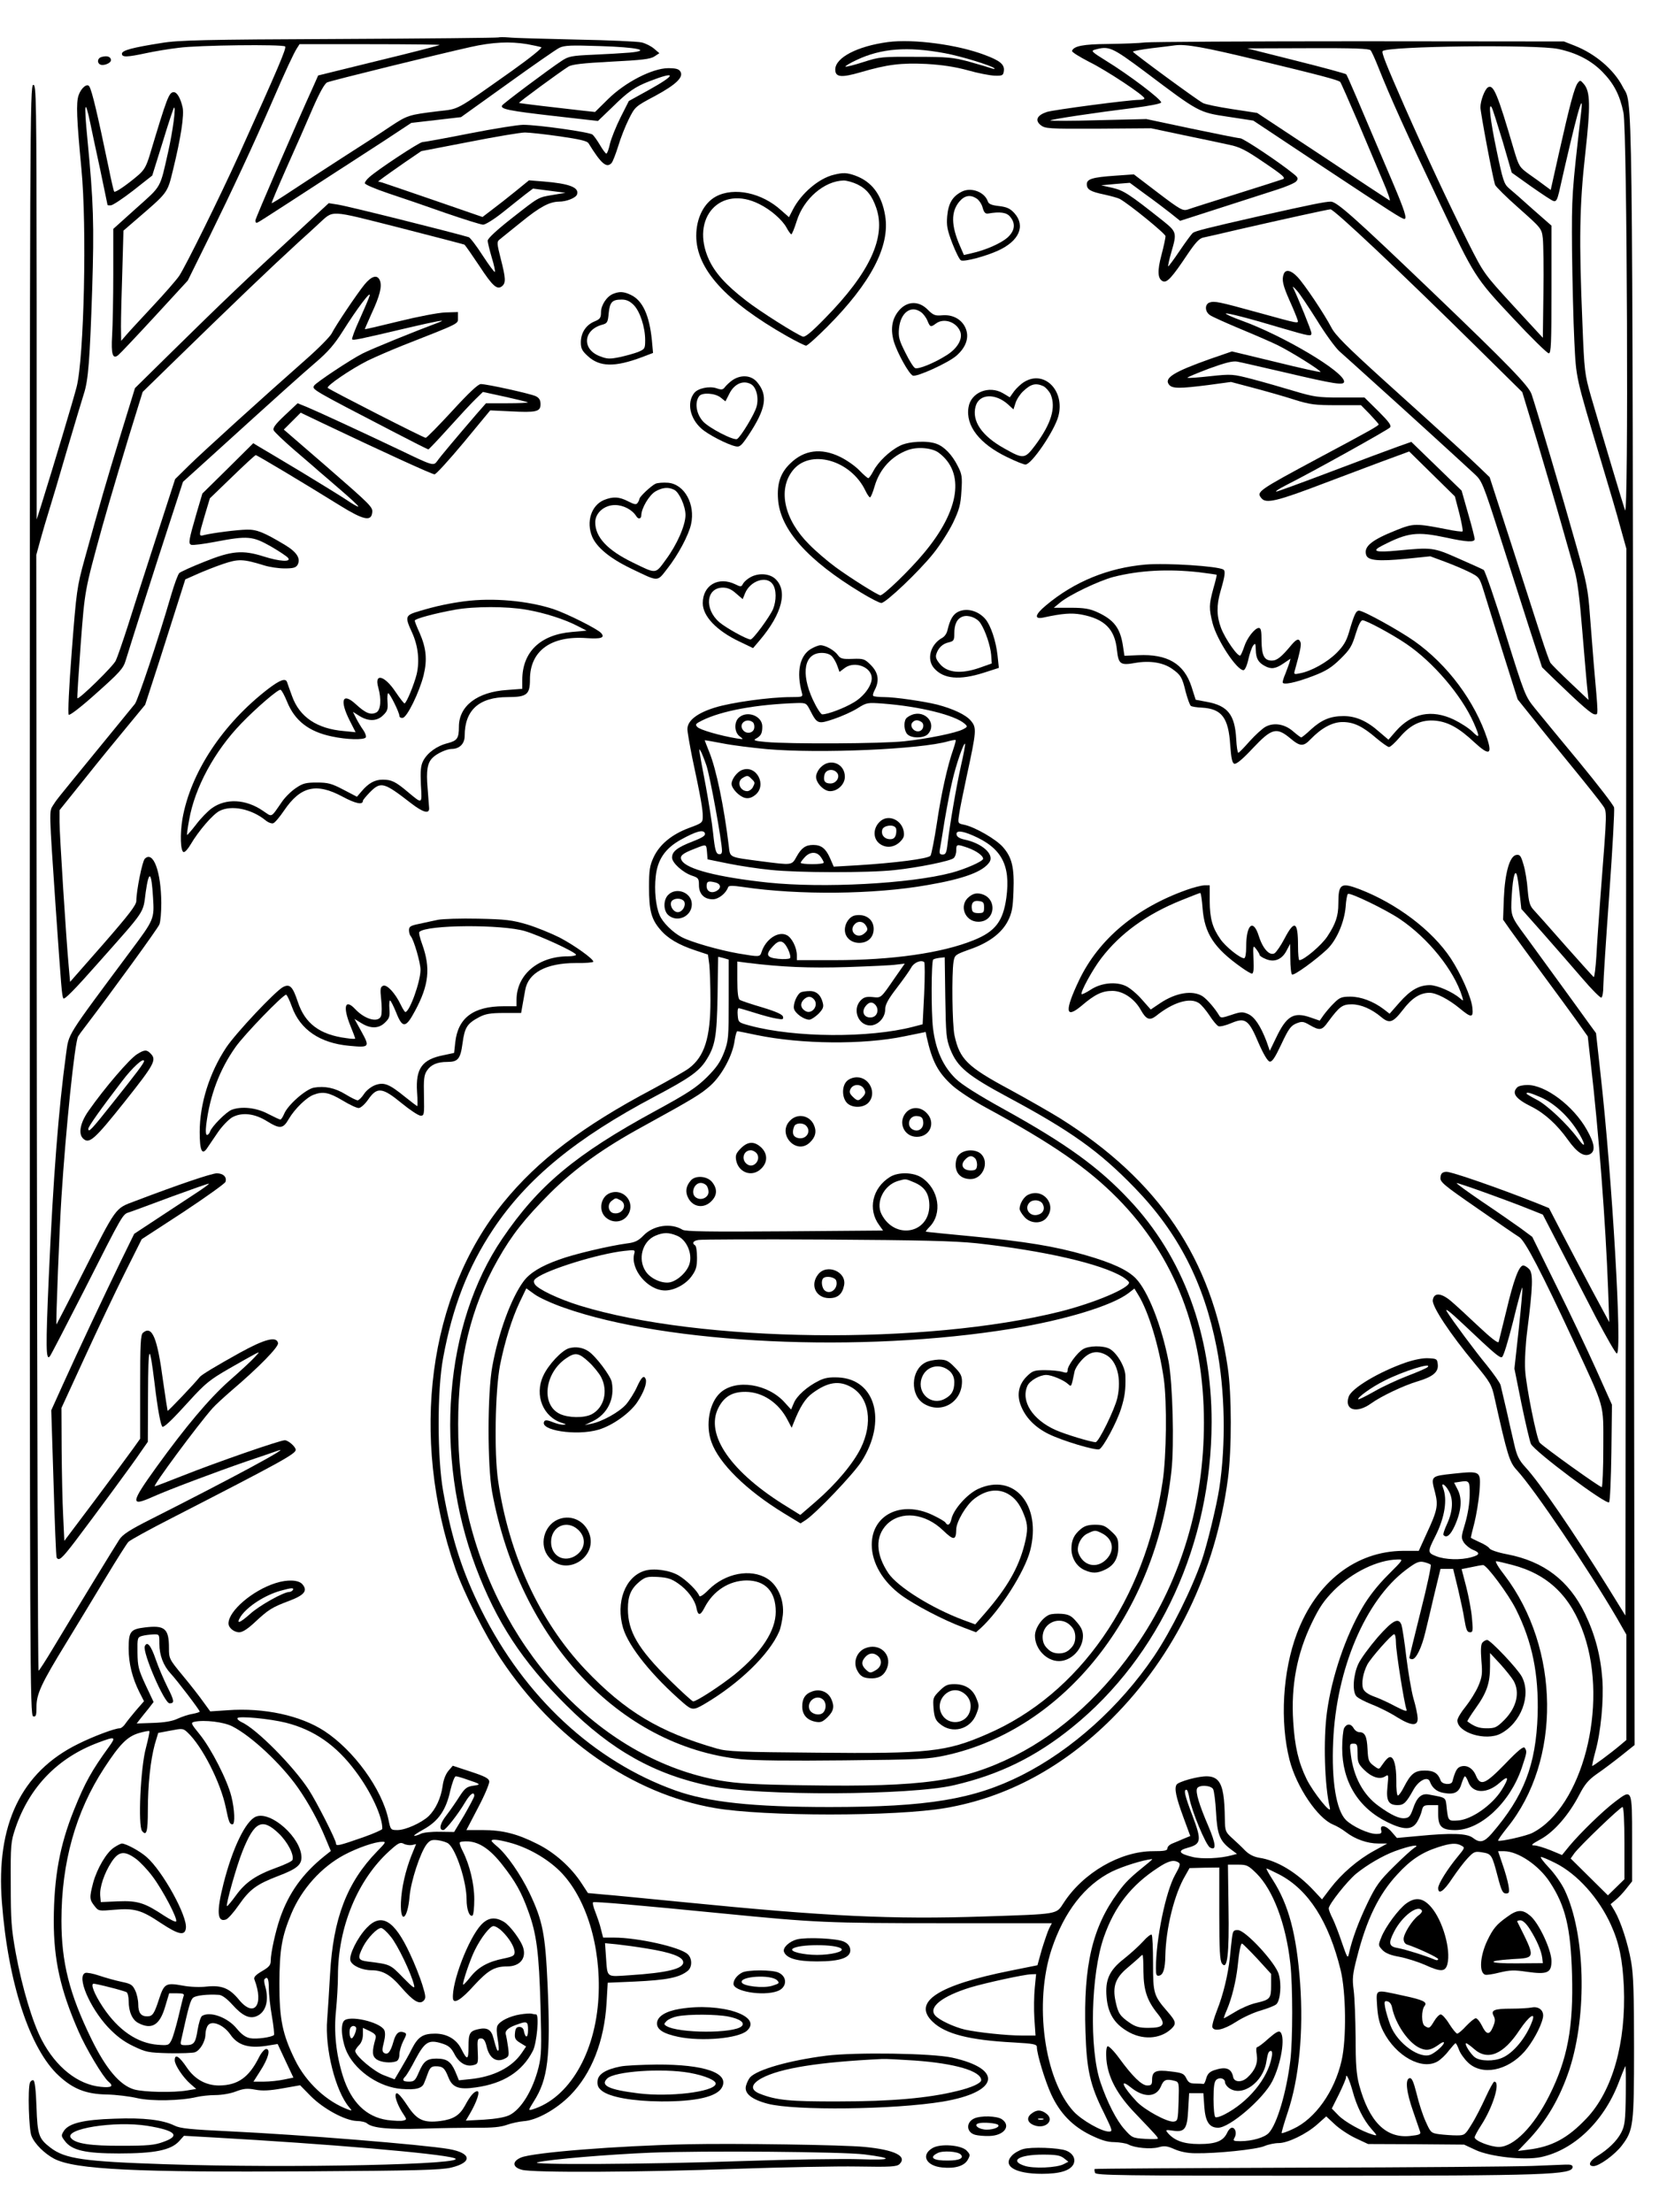 <?xml version="1.0" standalone="no"?>
<!DOCTYPE svg PUBLIC "-//W3C//DTD SVG 20010904//EN"
 "http://www.w3.org/TR/2001/REC-SVG-20010904/DTD/svg10.dtd">
<svg version="1.0" xmlns="http://www.w3.org/2000/svg"
 width="864pt" height="1152pt" viewBox="0 0 864 1152"
 preserveAspectRatio="xMidYMid meet">

<g transform="translate(0,1152) scale(0.1,-0.1)"
fill="#000000" stroke="none">
<path d="M2595 11325 c-5 -2 -379 -6 -830 -8 -703 -3 -835 -6 -925 -21 -151
-24 -205 -38 -205 -56 0 -19 27 -18 125 3 41 9 118 22 170 28 101 14 543 19
555 7 8 -8 -36 -112 -240 -563 -102 -225 -278 -581 -312 -632 -16 -23 -78 -94
-139 -159 -61 -66 -123 -132 -137 -149 l-26 -30 -1 76 c0 42 3 171 7 287 l6
211 66 57 c167 144 162 136 192 259 41 167 59 286 50 326 -11 48 -29 79 -46
79 -25 0 -35 -27 -125 -327 -18 -59 -29 -79 -62 -107 -55 -47 -117 -90 -123
-84 -3 2 -16 60 -30 129 -57 274 -86 397 -100 419 -11 18 -43 -8 -56 -47 -13
-40 -10 -119 15 -383 29 -299 14 -981 -25 -1135 -18 -70 -116 -397 -184 -615
l-24 -75 0 1133 c-1 1074 -2 1133 -18 1130 -17 -3 -18 -213 -18 -4248 0 -4035
1 -4245 18 -4248 14 -3 17 4 17 50 0 67 25 121 155 333 54 88 145 239 203 335
58 96 112 182 121 191 9 9 110 65 226 124 565 290 645 334 645 355 0 16 -39
50 -57 50 -25 0 -359 -116 -530 -184 -78 -31 -144 -56 -147 -56 -13 0 224 320
301 407 15 17 60 58 98 91 141 120 247 228 243 248 -7 37 -68 22 -200 -51
-124 -69 -199 -114 -208 -126 -26 -33 -164 -178 -167 -176 -1 2 -12 73 -24
157 -30 226 -57 289 -104 250 -13 -10 -15 -59 -15 -282 l0 -270 -37 -52 c-20
-28 -109 -148 -197 -266 l-161 -214 -6 129 c-4 72 -7 227 -8 347 l-1 216 120
261 c66 144 160 342 209 440 l89 178 215 140 c118 78 217 149 221 158 9 25
-11 45 -45 45 -27 0 -206 -61 -424 -144 -108 -41 -94 -21 -282 -392 -70 -139
-129 -252 -129 -251 -4 5 16 511 26 662 22 348 69 809 87 838 4 7 19 28 34 47
141 185 381 515 389 536 6 14 10 64 10 112 -1 163 -42 274 -86 230 -13 -13
-44 -167 -44 -219 0 -22 -37 -70 -172 -225 l-173 -197 -7 79 c-13 139 -48 690
-48 753 l0 62 134 167 c73 92 174 215 223 274 l89 108 72 222 c39 123 86 270
104 327 l33 104 61 27 c33 15 94 39 135 53 80 27 104 27 214 -7 28 -9 76 -16
107 -16 46 0 59 4 68 19 17 33 -4 66 -67 104 -109 65 -145 80 -198 79 -50 -1
-176 -17 -221 -28 -30 -8 -30 -8 2 101 l27 90 116 112 c64 62 119 113 123 113
7 0 246 -143 441 -264 118 -73 159 -82 165 -38 5 31 1 35 -246 250 l-214 185
44 44 44 44 115 -55 c313 -149 569 -266 582 -266 8 0 76 75 152 166 l138 167
106 -5 c134 -7 156 -2 156 37 0 22 -7 33 -25 42 -28 13 -253 63 -286 63 -14 0
-63 -46 -149 -140 -71 -77 -133 -140 -138 -140 -11 0 -497 248 -510 260 -10 9
120 98 208 142 39 19 120 54 180 78 305 120 290 112 290 145 l0 30 -65 -2
c-36 -1 -145 -22 -242 -46 -98 -24 -178 -43 -178 -41 0 2 16 38 35 81 43 92
55 141 44 171 -13 34 -43 26 -81 -20 -41 -51 -148 -210 -171 -255 -9 -17 -69
-78 -134 -135 -228 -201 -539 -483 -610 -553 l-71 -70 -102 -315 c-56 -173
-122 -378 -146 -455 -25 -77 -52 -156 -61 -175 -12 -28 -192 -204 -200 -196
-2 1 6 126 17 277 22 289 20 279 112 614 31 113 135 462 184 617 l27 87 131
128 c355 346 521 505 681 652 39 35 86 78 105 96 80 72 46 74 418 -20 183 -47
337 -87 341 -89 4 -3 39 -53 77 -110 70 -107 93 -127 119 -106 20 17 19 41 -7
142 -20 79 -21 89 -7 100 9 7 60 49 114 92 97 79 146 105 196 106 39 0 87 19
94 37 13 37 -40 57 -175 68 l-75 6 -70 -57 c-38 -31 -93 -74 -121 -95 l-51
-39 -249 86 c-137 47 -259 89 -272 93 l-23 6 28 21 c15 11 66 47 112 79 l85
58 249 48 c137 27 268 49 291 49 22 0 104 -9 181 -20 103 -15 143 -24 150 -36
66 -107 94 -131 120 -103 7 8 22 48 35 89 12 41 37 104 55 140 32 64 34 66
136 120 111 60 151 99 132 128 -8 13 -24 17 -64 17 -82 -1 -223 -73 -312 -161
l-68 -67 -57 6 c-136 15 -337 39 -339 41 -3 3 215 163 257 189 19 12 74 18
223 26 158 8 204 13 225 27 l26 17 -27 23 c-15 13 -44 28 -65 33 -20 5 -174
12 -342 15 -168 4 -325 8 -350 11 -25 2 -49 2 -55 0z m151 -35 c32 -6 65 -13
73 -16 8 -2 -56 -54 -150 -121 -304 -215 -275 -199 -386 -212 -156 -19 -161
-21 -252 -81 -47 -32 -158 -104 -246 -160 -88 -57 -207 -134 -264 -172 -57
-38 -105 -68 -106 -66 -2 2 34 86 79 188 46 102 107 241 136 309 36 82 61 126
74 132 23 10 576 146 746 184 116 26 206 30 296 15z m-456 -4 c0 -2 -142 -39
-316 -81 l-317 -78 -27 -61 c-84 -184 -300 -683 -300 -694 0 -6 2 -12 5 -12 8
0 -18 -17 422 269 57 36 166 108 244 158 l141 93 130 15 129 15 240 172 c132
95 254 180 272 189 27 13 60 14 212 9 194 -6 271 -23 154 -34 -35 -3 -120 -8
-189 -11 -113 -5 -129 -8 -165 -32 -67 -44 -303 -221 -310 -232 -11 -19 35
-28 270 -55 l229 -26 76 73 c81 80 117 105 195 135 140 54 137 33 -5 -46
l-105 -58 -43 -85 c-23 -46 -48 -108 -55 -136 -6 -29 -15 -53 -19 -53 -4 0
-19 20 -33 44 -14 24 -32 49 -39 55 -15 13 -285 51 -361 51 -27 0 -153 -20
-280 -45 -126 -25 -237 -45 -245 -45 -16 0 -237 -146 -277 -183 -13 -11 -23
-25 -23 -31 0 -7 55 -30 123 -53 67 -22 201 -68 297 -102 96 -33 185 -61 196
-61 12 0 57 28 101 63 43 34 96 77 118 94 l41 31 84 -11 85 -11 -65 -11 c-79
-13 -71 -9 -219 -125 -75 -59 -121 -102 -121 -113 0 -11 10 -50 21 -88 12 -39
19 -72 16 -75 -2 -3 -31 36 -63 85 -32 50 -65 93 -73 96 -104 30 -634 163
-684 170 l-45 7 -188 -174 c-220 -202 -366 -341 -630 -601 l-191 -188 -76
-247 c-74 -242 -104 -346 -187 -646 -39 -142 -42 -163 -66 -474 -15 -191 -21
-329 -16 -334 5 -5 65 41 145 113 119 106 139 128 151 168 32 104 161 510 228
714 l71 218 136 123 c380 345 473 428 553 497 67 57 100 96 143 164 75 119
149 217 140 185 -4 -14 -28 -69 -52 -123 -25 -54 -42 -101 -39 -104 6 -6 24
-3 295 61 141 33 200 44 161 29 -131 -49 -353 -139 -402 -164 -60 -30 -242
-151 -252 -167 -12 -20 -14 -19 414 -241 96 -50 177 -91 181 -91 3 0 51 51
107 113 55 61 118 129 139 149 l38 37 115 -25 c63 -14 116 -27 119 -29 2 -3
-46 -5 -107 -5 l-111 0 -50 -57 c-103 -120 -190 -223 -204 -244 -19 -26 -23
-25 -187 54 -208 99 -442 207 -493 228 l-47 19 -67 -63 c-52 -49 -64 -67 -57
-79 5 -9 52 -54 104 -99 52 -45 109 -93 125 -108 17 -14 72 -62 122 -105 51
-44 91 -81 89 -84 -3 -2 -31 14 -63 36 -32 21 -139 87 -238 147 -99 59 -195
117 -213 127 l-33 20 -132 -131 -133 -131 -29 -98 c-43 -149 -45 -162 -29
-169 8 -3 65 4 127 16 168 32 193 29 287 -24 43 -25 84 -52 90 -60 19 -23 -44
-19 -126 7 -110 35 -168 30 -309 -27 -66 -26 -125 -53 -131 -59 -7 -6 -26 -58
-43 -116 -68 -234 -172 -543 -188 -565 -10 -12 -100 -123 -201 -246 -224 -274
-203 -248 -226 -283 -20 -32 -21 -18 14 -531 30 -428 32 -459 40 -474 5 -9 61
48 181 184 252 284 233 256 248 370 17 118 30 108 38 -29 7 -111 6 -114 -115
-276 -344 -462 -322 -428 -338 -539 -39 -286 -67 -643 -90 -1163 -16 -364 -15
-434 5 -412 5 5 85 160 179 344 208 411 200 396 237 408 16 5 115 42 220 81
104 38 191 69 193 67 2 -2 -30 -25 -70 -51 -40 -26 -128 -84 -196 -129 l-123
-81 -71 -145 c-89 -184 -222 -466 -300 -639 l-61 -135 12 -379 c6 -208 13
-383 16 -388 12 -19 26 -7 95 83 102 135 301 404 343 467 l37 53 1 247 c1 265
7 276 34 58 16 -136 33 -227 42 -227 12 0 55 42 141 137 81 89 106 109 205
166 61 35 123 70 137 77 24 12 23 11 -5 -19 -16 -18 -77 -74 -134 -124 -102
-91 -224 -236 -375 -445 -137 -190 -139 -210 -19 -156 83 37 322 127 487 184
78 26 150 51 161 55 91 34 -229 -139 -661 -357 -109 -55 -146 -79 -163 -106
-23 -35 -221 -359 -344 -564 -39 -65 -73 -118 -76 -118 -4 0 -7 1307 -9 2905
l-3 2905 21 77 c12 43 32 112 45 153 13 41 56 185 95 320 40 135 79 265 87
290 23 70 31 178 43 540 11 343 7 458 -25 789 -18 186 -13 214 15 81 6 -30 29
-138 51 -239 21 -102 39 -186 39 -188 0 -2 8 -3 18 -2 9 0 62 35 116 77 l99
78 54 173 c29 96 56 177 59 180 12 11 -6 -122 -30 -229 -44 -195 -33 -175
-166 -294 l-120 -108 0 -232 c0 -128 -3 -273 -6 -322 -6 -99 3 -127 32 -103
10 8 95 98 190 201 l172 187 115 233 c112 228 227 474 322 693 74 171 115 258
131 283 l14 22 365 0 c201 0 365 -2 365 -4z"/>
<path d="M4625 11301 c-159 -21 -275 -81 -275 -143 0 -40 30 -44 133 -14 140
41 210 49 342 43 84 -5 149 -15 215 -33 52 -15 115 -27 140 -28 41 -1 45 1 48
25 4 33 -19 53 -100 83 -142 54 -371 84 -503 67z m295 -58 c83 -15 246 -65
259 -79 3 -4 -3 -4 -14 0 -11 4 -63 19 -115 34 -85 23 -114 26 -280 26 -177 1
-189 0 -273 -27 -49 -16 -91 -26 -94 -24 -2 3 24 19 59 35 127 60 264 71 458
35z"/>
<path d="M5965 11299 c-33 -4 -121 -7 -195 -8 -130 -1 -178 -11 -187 -36 -2
-6 39 -31 89 -57 90 -44 287 -175 288 -190 0 -5 -12 -8 -27 -8 -54 0 -447 -52
-481 -63 -51 -17 -63 -43 -33 -68 24 -19 38 -20 300 -19 l276 2 170 -36 c94
-19 200 -42 237 -50 54 -11 87 -28 172 -86 113 -76 125 -88 104 -94 -7 -3
-114 -37 -238 -76 -124 -39 -238 -75 -254 -81 -26 -8 -38 -2 -155 87 l-126 96
-99 -7 c-115 -8 -146 -17 -146 -44 0 -28 19 -39 91 -54 36 -8 72 -18 81 -23
50 -28 238 -181 238 -194 0 -8 -9 -52 -21 -97 -23 -86 -20 -126 8 -138 21 -8
47 20 127 140 42 62 62 84 83 88 16 3 98 22 183 42 231 53 468 105 479 105 19
0 362 -323 772 -728 l227 -224 76 -251 c41 -139 98 -331 125 -427 27 -96 59
-209 71 -250 15 -52 27 -147 40 -310 11 -129 22 -264 26 -300 l7 -65 -94 89
c-52 49 -99 96 -105 105 -5 9 -27 70 -48 136 -21 66 -90 280 -153 475 l-115
355 -52 50 c-55 53 -128 120 -509 464 -184 167 -243 226 -263 265 -37 71 -140
225 -177 264 -33 35 -61 41 -71 16 -12 -30 -5 -60 30 -139 20 -44 38 -89 41
-99 7 -23 15 -24 -207 37 -203 56 -224 60 -250 52 -27 -9 -26 -49 3 -67 12 -8
85 -41 162 -73 77 -32 162 -69 190 -83 71 -35 227 -133 222 -139 -3 -2 -108
21 -233 52 l-228 55 -116 -40 c-188 -67 -240 -99 -211 -134 17 -20 55 -20 204
-1 l118 16 117 -31 c64 -17 160 -44 212 -61 83 -26 109 -29 221 -29 l127 0 46
-47 c25 -27 46 -50 46 -53 0 -7 -50 -35 -305 -171 -328 -176 -333 -180 -305
-214 24 -29 82 -15 333 81 139 52 293 111 344 129 l92 34 119 -117 119 -117
23 -88 c12 -49 20 -91 17 -94 -3 -3 -41 2 -84 11 -159 31 -172 31 -259 -4
-131 -52 -173 -86 -159 -130 9 -29 63 -34 206 -20 l128 13 73 -27 c40 -15 98
-39 128 -54 54 -27 55 -28 78 -102 13 -41 57 -185 99 -318 l77 -244 77 -96
c42 -54 136 -169 208 -257 72 -88 142 -176 155 -195 27 -39 27 -11 -9 -480 -8
-107 -18 -246 -21 -308 -4 -62 -10 -111 -14 -110 -3 2 -69 75 -147 163 -77 88
-152 172 -165 186 -21 22 -26 41 -32 106 -3 44 -13 104 -22 132 -13 44 -18 52
-37 49 -34 -5 -59 -90 -65 -225 l-4 -112 37 -53 c46 -64 85 -117 196 -268 47
-63 113 -154 147 -201 l61 -86 15 -134 c43 -372 78 -837 91 -1184 l6 -170 -90
167 c-49 93 -120 226 -157 298 l-67 129 -64 26 c-194 77 -449 166 -472 163
-20 -2 -27 -9 -29 -29 -3 -24 15 -39 190 -160 106 -74 205 -142 220 -151 31
-19 118 -187 284 -544 166 -358 154 -316 154 -551 0 -111 -4 -204 -8 -207 -6
-4 -294 202 -323 231 -15 15 -72 298 -76 379 -3 46 2 136 11 205 29 228 31
296 11 319 -10 11 -24 20 -32 20 -22 0 -50 -75 -88 -236 -20 -82 -38 -155 -40
-162 -3 -9 -41 21 -107 83 -56 53 -121 113 -144 132 -51 42 -87 42 -92 2 -4
-33 90 -175 218 -329 82 -99 89 -111 104 -181 67 -299 77 -333 116 -375 92
-100 373 -517 522 -772 l48 -84 0 -274 0 -275 -32 -27 c-51 -43 -143 -111
-146 -108 -1 2 6 36 17 76 28 100 44 267 36 375 -9 124 -38 233 -91 343 -83
171 -213 271 -404 308 -49 9 -89 23 -93 31 -5 8 -29 23 -53 33 -24 11 -44 21
-44 23 0 2 8 37 19 78 10 41 22 113 26 161 8 109 8 109 -135 94 -120 -13 -119
-12 -96 -99 17 -67 12 -93 -46 -217 l-39 -86 -82 0 c-246 -2 -452 -162 -553
-431 -74 -197 -89 -458 -38 -658 36 -140 146 -303 226 -336 18 -7 49 -25 68
-40 48 -37 112 -59 168 -59 l47 0 -69 -38 c-84 -46 -168 -118 -227 -195 l-44
-58 -40 43 c-91 98 -194 160 -288 174 -28 5 -52 17 -73 38 -16 17 -47 46 -67
64 -35 32 -37 37 -38 100 -3 215 -30 247 -184 207 -33 -9 -63 -21 -67 -28 -13
-19 -4 -64 35 -170 l36 -98 -32 -13 c-18 -8 -44 -19 -59 -25 -16 -6 -28 -17
-28 -26 0 -12 -15 -15 -75 -15 -170 0 -364 -112 -466 -270 -39 -60 -23 -57
-414 -70 -481 -16 -816 0 -1569 75 -187 18 -375 37 -418 40 l-76 7 -32 49
c-55 85 -141 162 -232 207 -105 53 -181 72 -285 72 l-84 0 61 117 c34 64 60
126 58 137 -2 15 -23 26 -96 50 l-94 31 -23 -27 c-14 -17 -26 -47 -30 -80 -9
-62 -36 -120 -73 -156 -38 -35 -120 -72 -162 -72 -35 0 -36 1 -47 55 -34 159
-180 360 -334 461 -125 81 -314 122 -504 108 l-90 -6 -35 48 c-19 27 -67 89
-107 137 -72 87 -73 90 -73 145 0 102 -22 120 -127 107 -73 -9 -83 -21 -83
-109 0 -78 19 -154 56 -228 l24 -47 -41 -47 c-22 -26 -47 -57 -56 -70 -8 -13
-22 -24 -29 -24 -26 0 -138 -42 -218 -82 -296 -146 -428 -421 -396 -825 32
-419 146 -764 296 -902 74 -69 142 -96 249 -98 50 -1 122 -10 160 -19 74 -17
227 -14 310 6 22 5 66 10 97 10 32 0 80 8 107 19 40 15 59 17 101 9 37 -7 75
-5 142 7 l91 16 56 -57 c66 -66 177 -126 238 -129 23 0 48 -6 55 -13 29 -24
115 -32 283 -27 94 3 222 5 285 5 83 -1 127 3 160 15 25 9 64 17 87 19 67 4
170 61 243 135 111 113 177 281 189 481 l6 105 140 6 c170 8 235 21 278 57 23
20 22 65 -2 86 -40 37 -260 86 -383 86 l-57 0 -11 43 c-5 23 -19 63 -29 89
-11 27 -16 50 -12 52 7 5 245 -16 671 -58 487 -48 552 -51 1146 -51 l572 0
-14 -27 c-7 -14 -24 -64 -38 -109 l-23 -83 -139 -28 c-381 -76 -515 -164 -406
-267 66 -63 191 -95 420 -107 104 -6 122 -9 122 -24 0 -36 43 -178 75 -247 45
-97 109 -164 204 -211 56 -27 88 -37 125 -37 28 -1 60 -6 72 -12 32 -18 116
-26 157 -15 31 9 46 7 84 -10 30 -13 69 -21 108 -21 110 -2 319 20 359 37 21
9 55 16 75 16 48 0 145 47 202 98 l46 41 44 -41 c23 -22 72 -55 108 -72 l66
-31 250 -1 250 -2 60 -28 c75 -35 254 -55 340 -37 170 36 325 183 403 383 16
41 32 82 36 90 3 8 4 -57 3 -145 -2 -142 -5 -164 -24 -201 -23 -44 -67 -86
-126 -123 -40 -24 -49 -51 -18 -51 29 0 112 60 148 108 60 79 63 106 63 508 0
278 -3 381 -15 448 -17 97 -54 210 -86 265 l-21 35 25 21 c14 11 39 37 56 59
l31 39 0 222 c0 261 0 260 -87 194 -63 -47 -182 -163 -239 -231 l-39 -48 -60
25 c-33 13 -71 25 -85 25 -20 0 -13 7 35 33 70 39 146 127 200 231 28 54 47
77 91 108 31 21 88 64 127 95 l70 56 -6 4236 c-6 4583 -3 4295 -56 4399 -45
88 -141 171 -250 214 l-56 22 -1060 1 c-583 0 -1087 -3 -1120 -6z m580 -91
c336 -81 426 -105 435 -115 4 -5 44 -96 90 -203 45 -107 104 -246 130 -308 27
-62 43 -109 37 -106 -7 4 -165 108 -351 232 l-339 224 -131 20 c-72 11 -141
25 -152 32 -32 17 -363 260 -364 267 0 3 44 11 98 18 53 6 108 13 122 15 56 7
149 -9 425 -76z m1570 57 c95 -20 171 -59 230 -119 60 -61 91 -121 110 -213
19 -91 27 -2120 8 -2070 -11 32 -110 363 -177 592 -33 117 -35 128 -45 385
-18 429 -15 613 15 880 28 251 26 323 -7 362 -18 21 -20 22 -32 6 -17 -21 -42
-116 -98 -365 l-43 -192 -30 22 c-17 13 -54 40 -83 60 -50 36 -53 42 -78 125
-87 297 -107 344 -136 327 -17 -11 -39 -70 -39 -104 0 -26 62 -357 76 -403 3
-9 58 -64 124 -122 118 -105 119 -106 125 -158 3 -29 5 -157 3 -285 l-3 -232
-154 167 c-153 167 -153 167 -234 327 -104 209 -217 450 -332 710 -100 228
-121 282 -114 289 25 26 801 35 914 11z m-2150 -120 c280 -211 278 -210 431
-233 l131 -20 369 -245 c352 -233 405 -267 418 -267 15 0 1 44 -60 188 -190
448 -237 558 -243 565 -4 4 -122 36 -262 71 l-254 64 316 1 c242 1 319 -2 327
-11 6 -7 24 -47 41 -90 59 -149 145 -340 320 -708 180 -380 183 -386 379 -595
95 -102 180 -185 188 -185 12 0 14 50 14 333 l0 332 -98 86 c-53 48 -109 97
-125 110 -24 21 -31 43 -62 192 -34 160 -45 260 -26 227 5 -8 30 -88 57 -177
l47 -162 101 -72 c56 -39 108 -74 117 -76 13 -4 19 7 28 44 90 400 130 546
116 423 -49 -427 -50 -432 -48 -725 2 -159 7 -371 12 -470 10 -199 5 -177 139
-625 39 -129 85 -285 101 -346 l31 -111 -2 -2778 -3 -2778 -89 144 c-183 294
-357 548 -432 629 -33 36 -44 59 -57 115 -9 39 -28 120 -41 180 -14 61 -28
120 -31 132 -3 12 -36 59 -73 105 -59 71 -179 233 -206 277 -15 24 14 2 84
-64 165 -156 190 -177 202 -172 8 2 32 83 58 185 24 100 46 179 48 177 3 -2
-6 -98 -18 -213 l-23 -209 37 -184 c21 -101 43 -195 49 -208 19 -40 393 -319
407 -304 5 4 10 121 12 258 l3 250 -83 185 c-46 102 -139 299 -208 437 l-124
252 -62 46 c-35 25 -124 87 -200 138 -75 51 -134 94 -132 96 3 4 260 -88 379
-136 l70 -28 93 -180 c51 -99 135 -261 186 -360 52 -98 99 -181 106 -183 30
-10 -24 921 -85 1460 l-23 208 -38 52 c-60 84 -273 376 -329 453 -78 105 -78
107 -72 211 6 105 20 149 30 93 4 -19 9 -63 13 -98 l7 -64 111 -125 c61 -69
153 -175 204 -234 51 -60 97 -106 102 -103 6 4 10 30 10 58 0 29 14 245 31
480 17 235 28 439 25 452 -3 13 -85 119 -182 237 -97 117 -200 242 -229 278
-52 64 -54 69 -154 389 -55 179 -107 328 -114 333 -6 4 -66 31 -132 60 -131
58 -137 58 -317 41 -113 -11 -138 -4 -81 25 136 70 182 75 337 42 105 -23 146
-25 146 -7 0 7 -15 67 -34 132 l-34 120 -131 127 -131 127 -68 -24 c-37 -13
-192 -71 -345 -129 -153 -58 -284 -106 -290 -106 -7 1 15 15 48 32 143 72 534
290 544 302 9 10 -5 29 -61 85 l-72 71 -127 0 c-115 0 -136 3 -240 34 -63 19
-161 47 -218 62 -101 26 -106 27 -218 15 -63 -7 -117 -11 -119 -8 -2 2 48 23
111 47 85 31 124 41 148 37 18 -3 129 -29 247 -56 264 -62 310 -69 310 -48 0
51 -316 239 -535 318 -47 17 -84 34 -81 36 5 5 116 -23 296 -77 141 -41 150
-43 150 -25 0 12 -70 185 -97 240 -2 5 7 -2 21 -18 14 -15 60 -84 103 -152 42
-69 95 -142 117 -163 23 -20 109 -98 191 -172 136 -122 420 -381 516 -470 36
-33 44 -52 125 -305 47 -148 117 -367 155 -485 l70 -215 72 -70 c136 -131 187
-175 203 -175 18 0 19 -17 -6 265 -5 61 -14 175 -20 254 -9 128 -17 169 -71
360 -67 239 -211 726 -233 789 -16 44 -118 150 -521 536 -400 383 -493 466
-524 466 -29 0 -103 -15 -366 -74 -282 -64 -340 -79 -353 -89 -7 -6 -38 -48
-69 -94 -31 -46 -58 -82 -59 -80 -2 2 5 35 16 73 30 103 29 106 -47 167 -174
138 -201 155 -260 169 l-58 13 74 7 75 6 80 -59 c45 -32 104 -77 132 -99 l50
-40 205 66 c112 36 245 79 295 95 51 16 98 36 105 45 12 14 9 20 -16 40 -75
61 -260 184 -276 184 -10 0 -124 23 -253 50 l-236 50 -252 -6 c-139 -4 -251
-4 -248 -1 6 6 232 40 434 65 80 10 141 22 143 28 5 14 -170 146 -286 217 -74
46 -81 52 -60 58 75 21 88 15 264 -116z m1689 -7410 c0 -42 -10 -101 -23 -146
-22 -72 -22 -78 -7 -102 10 -14 30 -30 46 -37 40 -16 38 -27 -7 -39 -56 -16
-137 -13 -183 5 -46 18 -46 23 -5 104 50 99 64 192 40 253 -12 29 10 19 29
-15 26 -43 23 -106 -7 -172 -14 -30 -23 -57 -19 -60 16 -17 36 0 58 48 35 77
40 141 16 188 l-19 37 26 4 c54 9 56 6 55 -68z m-426 -417 c-54 -54 -100 -113
-132 -168 -88 -149 -160 -361 -185 -544 -20 -144 -13 -386 15 -501 10 -40 -87
81 -121 150 -43 88 -62 171 -70 300 -12 186 19 353 97 514 40 83 63 116 116
170 95 94 227 158 330 160 32 1 32 1 -50 -81z m223 54 c4 -4 -19 -113 -52
-242 -32 -129 -59 -238 -59 -242 0 -5 7 -8 15 -8 20 0 49 60 68 140 9 36 30
125 47 198 l32 132 33 0 33 0 26 -107 c14 -60 28 -126 31 -148 11 -64 15 -75
32 -75 14 0 15 10 9 73 -3 39 -17 113 -30 164 l-24 92 50 10 c27 6 55 11 62
11 19 0 132 -152 171 -230 85 -170 119 -337 113 -550 -9 -261 -71 -423 -239
-618 -40 -46 -62 -51 -99 -22 -30 23 -112 26 -285 9 l-110 -10 -26 30 c-30 36
-64 42 -56 11 4 -17 0 -20 -26 -20 -40 0 -124 39 -158 73 -50 51 -75 203 -66
407 16 379 168 736 379 895 52 39 67 46 92 41 17 -4 33 -10 37 -14z m424 -1
c188 -49 307 -164 375 -364 127 -373 -10 -897 -268 -1031 -32 -17 -173 -48
-180 -41 -2 2 19 32 47 67 283 348 277 934 -14 1316 -31 39 -50 72 -43 72 7 0
45 -9 83 -19z m-7045 -411 c0 -60 21 -114 59 -155 32 -34 151 -190 151 -198 0
-3 -17 -8 -37 -12 -21 -3 -56 -15 -78 -25 -27 -13 -68 -20 -127 -22 l-86 -3
16 21 c10 12 29 37 45 56 l27 35 -42 89 c-37 80 -41 97 -42 168 -1 77 0 80 24
87 14 4 40 7 58 8 32 1 32 1 32 -49z m659 -411 c147 -37 263 -118 363 -253 80
-106 141 -238 139 -300 0 -4 -44 -24 -98 -43 -129 -45 -143 -48 -143 -33 0 18
-100 215 -142 280 -80 123 -274 319 -350 352 -14 7 -24 16 -21 21 7 12 168 -3
252 -24z m-279 -19 c99 -50 255 -196 342 -320 55 -79 106 -172 143 -262 l28
-67 -34 -27 c-114 -92 -185 -192 -230 -321 -24 -69 -49 -183 -49 -223 0 -23
-8 -33 -46 -55 -32 -19 -44 -31 -39 -43 51 -133 -1 -202 -80 -106 -50 61 -90
77 -169 69 -34 -4 -89 -2 -124 5 -88 16 -97 11 -123 -68 -26 -80 -34 -92 -63
-92 -32 0 -46 19 -46 63 0 21 -7 54 -16 72 -14 30 -23 35 -72 45 -32 7 -83 21
-115 32 -32 11 -65 17 -73 14 -46 -18 22 -178 118 -282 44 -46 80 -74 132 -99
67 -32 77 -34 186 -37 63 -1 124 1 135 5 27 9 55 57 55 94 0 16 6 37 13 46 20
28 82 3 117 -48 38 -55 93 -72 184 -59 l62 10 41 -88 41 -87 -49 -10 c-28 -6
-74 -11 -104 -11 l-55 0 35 55 c42 65 56 115 31 115 -8 0 -25 -19 -37 -43 -53
-106 -111 -146 -208 -147 -68 0 -126 32 -167 92 -41 61 -64 75 -64 39 0 -24
43 -89 82 -123 l30 -26 -48 -8 c-71 -12 -222 -9 -274 5 -75 21 -148 107 -225
265 -114 234 -155 397 -155 615 0 302 74 566 222 793 82 126 121 165 181 183
28 8 52 13 55 10 2 -2 -6 -41 -18 -87 -28 -101 -42 -406 -20 -433 23 -28 30
-4 30 108 0 136 14 261 36 343 l18 60 64 12 c62 12 66 12 89 -10 76 -71 172
-260 199 -391 16 -77 20 -87 35 -87 14 0 11 78 -6 145 -21 85 -105 249 -164
322 -47 58 -49 62 -28 67 51 11 153 -1 197 -24z m-643 -107 c-90 -124 -125
-187 -182 -329 -74 -184 -104 -348 -105 -576 0 -203 34 -359 128 -574 38 -89
129 -241 157 -264 29 -24 16 -33 -41 -27 -119 12 -232 102 -306 243 -48 91
-103 274 -136 454 -23 128 -26 170 -26 360 -1 205 0 218 25 292 73 213 220
365 432 444 88 33 93 31 54 -23z m1863 -169 c75 -25 78 -27 35 -33 -34 -5 -44
-13 -72 -56 -17 -27 -48 -72 -68 -98 -34 -43 -41 -77 -16 -77 12 0 77 83 113
144 26 44 48 60 48 34 0 -6 -24 -51 -52 -100 l-53 -88 -76 1 c-42 1 -85 -4
-97 -10 -11 -6 -27 -11 -34 -11 -7 0 14 15 47 33 78 43 118 101 140 202 10 41
22 75 29 75 6 0 31 -7 56 -16z m3888 -51 c5 -10 12 -63 15 -119 6 -115 19
-149 73 -191 l36 -27 -26 -7 c-61 -17 -157 -21 -205 -9 -72 17 -81 33 -25 48
70 19 73 38 25 165 -41 108 -48 137 -32 137 5 0 11 -19 15 -42 11 -65 86 -248
108 -259 34 -18 31 18 -10 114 -46 107 -66 173 -58 193 8 21 73 18 84 -3z
m2142 -281 l0 -188 -43 -42 -43 -42 -97 96 -97 96 19 27 c27 37 239 241 251
241 6 0 10 -70 10 -188z m-6124 -3 c41 -34 94 -199 94 -291 0 -52 15 -92 31
-83 5 4 9 41 9 85 0 80 -24 179 -60 250 -10 19 -17 39 -16 44 0 6 21 8 45 7
59 -4 115 -42 178 -123 66 -84 98 -140 133 -237 45 -121 57 -220 65 -496 6
-220 5 -258 -10 -320 -30 -120 -91 -220 -153 -250 -24 -11 -70 -19 -131 -23
l-95 -5 20 34 c36 61 56 119 40 119 -16 0 -37 -23 -65 -76 -28 -50 -60 -70
-127 -79 -88 -11 -123 5 -172 80 -42 63 -62 80 -62 50 0 -18 19 -63 42 -96 17
-26 17 -27 -3 -32 -11 -3 -48 -1 -81 3 -111 16 -189 93 -232 228 -36 115 -48
230 -36 343 5 52 10 132 10 179 0 255 103 503 270 653 44 40 55 45 72 36 11
-6 30 -9 43 -7 l22 5 -24 -59 c-31 -78 -52 -169 -55 -245 -4 -116 35 -89 45
31 7 81 56 229 89 272 18 22 27 25 60 21 21 -3 46 -11 54 -18z m317 6 c95 -25
195 -82 263 -149 137 -137 215 -393 201 -656 -16 -293 -154 -527 -345 -585
-22 -6 -21 -5 8 42 74 116 88 232 72 603 -12 269 -25 337 -95 484 -46 95 -117
198 -167 240 -17 14 -30 27 -30 30 0 10 33 7 93 -9z m-690 -47 c-156 -161
-228 -348 -244 -638 -5 -91 -12 -197 -15 -236 -13 -150 43 -374 115 -458 15
-18 15 -19 -4 -12 -113 41 -221 141 -279 260 -65 133 -81 210 -81 396 1 177
12 244 62 364 54 129 156 243 276 307 68 36 159 68 197 68 22 1 20 -3 -27 -51z
m5648 31 c19 -10 18 -12 -19 -57 -53 -64 -102 -142 -102 -164 0 -37 30 -16 73
50 25 37 60 84 80 105 33 35 38 37 76 31 49 -8 51 -12 81 -126 19 -73 26 -88
43 -88 17 0 19 5 13 42 -4 24 -18 73 -31 110 l-23 68 32 0 c73 -1 181 -74 238
-162 81 -123 108 -237 115 -478 8 -276 -23 -443 -119 -634 -81 -161 -185 -266
-262 -266 -44 0 -126 32 -126 50 0 6 15 34 34 63 62 96 102 227 68 227 -4 0
-25 -38 -46 -84 -21 -46 -53 -109 -73 -140 -33 -54 -36 -56 -77 -56 -24 0 -64
3 -89 6 -44 6 -46 8 -72 66 -15 32 -36 97 -47 144 -17 66 -25 84 -37 82 -24
-5 -17 -72 19 -174 17 -49 33 -96 36 -105 5 -13 -5 -17 -53 -22 -126 -13 -213
75 -265 267 -14 55 -18 107 -18 245 -1 97 -5 208 -10 246 -8 61 -6 83 16 168
50 200 115 333 211 436 69 76 129 115 213 142 65 21 94 23 121 8z m-246 -12
c-11 -7 -59 -50 -106 -97 -75 -74 -93 -99 -137 -190 -46 -96 -80 -186 -97
-264 -6 -27 -9 -21 -36 57 -16 48 -38 105 -49 127 -11 21 -20 45 -20 52 0 21
96 142 143 181 58 47 139 94 201 117 82 30 138 39 101 17z m734 -78 c115 -57
228 -183 291 -323 43 -95 60 -180 67 -321 12 -292 -59 -545 -196 -688 -97
-102 -179 -146 -301 -161 l-55 -7 46 48 c102 105 173 227 223 378 93 287 82
707 -25 932 -16 34 -53 87 -82 117 -29 31 -48 56 -41 56 6 0 39 -14 73 -31z
m-2119 0 c-94 -76 -117 -98 -157 -153 -134 -181 -181 -382 -170 -724 6 -200
24 -281 96 -424 45 -93 47 -98 26 -98 -38 0 -141 59 -183 104 -154 167 -208
566 -115 846 65 195 173 334 314 404 58 28 161 60 209 65 3 0 -6 -9 -20 -20z
m158 2 c11 -6 7 -20 -18 -64 -49 -88 -100 -334 -100 -487 0 -34 3 -41 17 -38
21 4 31 36 32 103 3 144 47 322 104 418 l22 39 78 2 77 1 0 -240 c0 -191 3
-245 14 -260 28 -38 38 48 34 291 l-3 224 51 0 c47 0 54 -3 98 -46 86 -86 153
-262 176 -469 13 -116 13 -397 0 -505 -20 -164 -69 -331 -112 -377 -22 -24
-87 -43 -148 -43 -37 0 -40 2 -30 19 12 22 4 51 -14 51 -7 0 -18 -11 -24 -24
-20 -45 -58 -61 -147 -61 -81 0 -130 18 -165 60 -11 14 -8 15 26 10 64 -10 77
7 82 109 l5 86 37 0 37 0 5 -72 c6 -77 26 -108 72 -108 60 0 235 150 282 242
46 91 69 229 42 256 -8 8 -23 0 -61 -33 -27 -25 -54 -45 -59 -45 -6 0 -7 -16
-3 -39 7 -44 -8 -82 -48 -119 -30 -28 -70 -26 -75 3 -9 45 -39 55 -100 34 -23
-8 -34 -20 -40 -42 -5 -18 -11 -31 -15 -29 -4 1 -23 2 -41 2 -28 0 -37 5 -48
28 -12 24 -21 28 -81 35 -78 10 -97 1 -97 -44 0 -24 -4 -29 -25 -29 -29 0 -77
47 -147 143 -27 37 -54 64 -60 61 -6 -4 -9 -31 -6 -68 8 -94 56 -184 153 -284
106 -111 115 -121 115 -128 0 -4 -30 -4 -67 -2 -64 4 -68 6 -106 49 -42 46
-91 142 -126 246 -59 175 -50 562 18 756 55 158 142 270 282 361 54 36 82 43
107 27z m526 -63 c151 -80 256 -244 318 -497 28 -115 31 -359 5 -471 -36 -161
-138 -304 -252 -356 -31 -15 -58 -24 -60 -22 -2 2 12 50 31 107 60 178 83 420
65 675 -19 254 -59 407 -144 539 -20 31 -34 57 -31 57 4 0 34 -15 68 -32z
m-3294 -385 c124 -20 184 -42 188 -69 5 -36 -81 -57 -280 -70 -123 -8 -114
-15 -122 94 l-5 73 62 -6 c34 -4 105 -13 157 -22z m2019 -205 c-4 -40 -5 -112
-2 -160 l6 -88 -69 0 c-82 0 -230 16 -299 31 -58 14 -135 50 -155 74 -36 43
36 100 185 146 81 24 278 67 315 68 l26 1 -7 -72z m-3989 -1 c0 -30 7 -95 16
-146 9 -51 13 -95 11 -98 -12 -12 -92 -23 -123 -17 -24 4 -45 19 -70 49 -48
60 -140 93 -182 67 -7 -5 -17 -37 -23 -73 -11 -69 -19 -79 -63 -79 -26 0 -28
2 -22 28 39 177 48 208 63 220 16 11 74 18 133 14 16 -1 41 -19 70 -51 51 -57
88 -75 124 -61 50 19 69 81 47 157 -5 17 -7 34 -3 37 15 16 22 1 22 -47z
m-827 4 c41 -10 80 -22 86 -25 6 -4 11 -24 11 -45 0 -57 19 -100 51 -116 69
-36 111 -11 139 85 l21 70 40 0 c33 0 40 -3 35 -15 -3 -8 -15 -57 -27 -108
-12 -50 -28 -105 -36 -121 -14 -27 -17 -28 -71 -24 -107 8 -206 76 -286 196
-45 68 -66 122 -48 122 5 0 43 -8 85 -19z m6050 -363 c-20 -112 -123 -236
-246 -299 -21 -11 -42 -17 -47 -14 -6 3 -10 46 -10 94 0 66 4 92 15 101 18 15
45 6 45 -14 0 -8 10 -22 22 -30 67 -47 176 30 193 137 8 48 12 57 25 57 5 0 7
-15 3 -32z m421 -176 c21 -79 56 -150 98 -198 32 -36 32 -37 8 -30 -56 16
-147 67 -179 100 l-35 36 37 74 c20 41 37 81 37 88 0 26 17 -10 34 -70z m-926
52 c22 -6 23 -10 20 -108 -3 -95 -4 -101 -25 -104 -32 -5 -153 61 -194 105
-72 77 -91 122 -31 74 69 -56 133 -54 158 4 14 35 27 41 72 29z"/>
<path d="M7174 2993 c-42 -49 -87 -110 -100 -138 -26 -56 -32 -141 -11 -167 6
-9 44 -29 82 -44 39 -15 98 -45 132 -67 75 -46 109 -47 106 -2 -1 17 -10 62
-22 101 -11 40 -27 136 -37 215 -9 79 -21 154 -25 167 -15 41 -45 26 -125 -65z
m96 -27 c0 -45 43 -317 55 -348 5 -12 -9 -9 -57 16 -35 19 -85 42 -111 51 -33
12 -52 26 -58 42 -10 27 0 83 22 125 18 34 127 158 140 158 5 0 9 -20 9 -44z"/>
<path d="M7720 2966 c-8 -11 -9 -38 -5 -93 6 -70 4 -85 -16 -133 -13 -30 -43
-78 -66 -107 -24 -29 -43 -61 -43 -72 0 -64 148 -109 225 -69 107 56 161 201
111 296 -21 41 -164 192 -181 192 -7 0 -18 -6 -25 -14z m163 -199 c34 -61 15
-139 -48 -203 -40 -40 -49 -44 -93 -44 -40 0 -64 9 -100 36 -2 1 17 32 42 67
59 82 76 132 76 219 l0 70 53 -57 c28 -31 60 -71 70 -88z"/>
<path d="M7000 2521 c-5 -11 -10 -58 -10 -104 0 -175 84 -312 236 -386 85 -42
128 -41 154 1 11 18 22 45 25 60 6 25 11 28 46 28 l39 0 0 -48 c0 -64 19 -82
89 -82 132 0 285 143 346 323 28 84 28 86 16 105 -6 10 -33 -11 -101 -82 -106
-109 -130 -119 -154 -61 -16 38 -49 57 -81 45 -17 -6 -27 -24 -41 -77 -5 -20
-54 -16 -61 5 -14 38 -35 52 -83 52 -53 0 -73 -17 -109 -87 -12 -24 -26 -43
-31 -43 -5 0 -9 35 -8 78 0 75 -12 122 -32 122 -10 0 -22 -12 -45 -45 -13 -20
-14 -20 -42 1 -25 19 -28 28 -31 85 -3 68 -14 89 -43 89 -10 0 -23 9 -29 20
-14 25 -36 26 -50 1z m70 -132 c0 -44 4 -55 33 -84 40 -40 82 -53 110 -36 19
12 19 11 13 -52 -8 -74 5 -97 53 -97 32 0 45 13 81 78 28 51 76 75 87 44 11
-31 35 -52 69 -58 57 -11 82 1 95 46 7 22 15 40 18 40 4 0 12 -13 18 -30 23
-61 98 -62 164 -3 47 42 50 26 9 -39 -49 -78 -157 -154 -227 -158 -49 -4 -51
-1 -58 59 -7 65 1 58 -93 76 -38 8 -63 -14 -82 -71 -14 -40 -21 -50 -43 -52
-29 -4 -72 16 -138 64 -79 57 -130 151 -144 267 -7 54 -6 57 14 57 19 0 21 -6
21 -51z"/>
<path d="M754 2947 c-12 -33 102 -297 129 -297 27 0 25 13 -10 83 -20 40 -48
105 -62 146 -25 73 -45 97 -57 68z"/>
<path d="M1333 2060 c-53 -21 -122 -163 -169 -349 -37 -146 -33 -202 12 -187
11 3 41 37 68 76 57 82 93 108 205 151 95 36 121 57 121 97 -1 102 -159 243
-237 212z m118 -87 c48 -46 82 -113 72 -139 -2 -6 -39 -24 -81 -39 -108 -39
-163 -76 -213 -145 -24 -33 -45 -58 -47 -56 -7 7 51 212 81 286 62 155 102
175 188 93z"/>
<path d="M595 1900 c-40 -25 -90 -111 -110 -185 -20 -77 -19 -87 7 -120 21
-27 22 -27 103 -20 106 9 141 -1 244 -70 91 -60 124 -67 129 -26 9 62 -121
298 -205 371 -35 31 -106 69 -128 70 -5 0 -24 -9 -40 -20z m112 -59 c22 -16
61 -57 87 -92 53 -70 134 -224 123 -235 -3 -4 -31 10 -62 30 -101 67 -137 79
-239 75 l-91 -4 -3 33 c-4 43 21 118 59 176 37 56 67 60 126 17z"/>
<path d="M2506 1497 c-66 -71 -154 -300 -147 -384 3 -31 43 -7 109 67 74 80
107 100 174 100 63 0 98 39 84 93 -9 38 -68 118 -100 138 -47 29 -84 24 -120
-14z m109 -34 c38 -37 65 -83 65 -109 0 -18 -9 -23 -57 -33 -81 -16 -133 -45
-173 -96 -19 -24 -36 -42 -38 -40 -6 5 37 133 61 180 32 65 79 125 97 125 10
0 30 -12 45 -27z"/>
<path d="M1910 1481 c-49 -51 -94 -143 -85 -171 8 -26 61 -50 110 -50 57 0 98
-23 153 -87 64 -74 96 -93 118 -72 13 14 12 23 -7 85 -12 38 -40 110 -64 160
-81 175 -149 215 -225 135z m125 -46 c35 -42 106 -189 121 -251 6 -23 -3 -17
-58 39 -66 68 -66 68 -180 82 -55 7 -58 16 -27 78 24 46 73 97 94 97 8 0 30
-20 50 -45z"/>
<path d="M2709 1030 c-55 -9 -105 -34 -118 -58 -6 -11 -5 -37 1 -71 5 -29 7
-55 4 -58 -6 -7 -10 4 -26 63 -11 45 -33 58 -80 47 -44 -10 -50 -22 -50 -91 0
-71 -7 -73 -38 -11 -25 50 -75 79 -136 79 -64 0 -89 -17 -121 -79 -13 -27 -39
-73 -57 -103 l-33 -56 -55 21 c-52 19 -150 102 -150 127 0 5 9 19 20 30 12 12
20 33 20 55 l0 35 36 -17 c28 -14 34 -22 30 -38 -20 -69 -18 -92 5 -109 24
-16 74 -21 103 -10 10 4 16 18 16 35 0 17 9 48 20 70 18 34 19 40 5 45 -27 11
-44 -4 -56 -48 -15 -53 -29 -70 -48 -59 -11 7 -12 17 -2 55 8 32 8 53 2 65
-23 42 -184 79 -210 47 -20 -23 -10 -112 19 -169 49 -97 170 -177 282 -185 74
-6 107 3 117 31 5 12 15 37 21 55 10 25 18 32 39 32 37 0 47 -9 66 -57 21 -54
55 -66 143 -53 145 20 242 83 297 190 21 40 34 190 17 190 -6 0 -16 2 -24 4
-7 2 -34 0 -59 -4z m41 -82 c0 -42 -14 -44 -22 -3 -2 12 -11 20 -23 20 -15 0
-21 -8 -23 -32 -3 -27 2 -36 27 -51 l31 -19 -23 -34 c-51 -75 -147 -124 -269
-136 l-58 -6 -19 46 c-23 52 -44 67 -98 67 -50 0 -67 -14 -92 -72 -18 -42 -24
-48 -51 -48 -32 0 -38 8 -19 27 7 7 31 47 53 90 49 91 69 103 137 82 35 -11
48 -22 65 -54 23 -46 61 -69 99 -59 25 6 26 9 23 73 -3 60 -1 66 17 66 14 0
22 -11 30 -45 14 -57 49 -81 90 -62 26 12 27 15 21 62 -4 28 -9 56 -11 63 -8
20 10 37 51 52 60 22 64 20 64 -27z m-897 16 c9 -9 -14 -65 -24 -58 -10 6 -12
48 -2 57 8 9 18 9 26 1z"/>
<path d="M7324 1608 c-40 -29 -109 -122 -130 -176 -17 -42 -16 -43 5 -66 16
-17 43 -28 89 -36 37 -7 96 -26 131 -41 85 -39 108 -38 119 3 19 75 -24 226
-84 296 -42 49 -81 55 -130 20z m81 -37 c3 -5 -5 -17 -17 -25 -32 -23 -78 -95
-78 -123 0 -14 7 -26 18 -29 55 -18 162 -68 162 -76 0 -6 -8 -7 -17 -3 -52 22
-153 53 -190 60 -50 8 -54 24 -23 85 41 81 124 144 145 111z"/>
<path d="M7849 1538 c-56 -40 -73 -61 -103 -123 -38 -80 -44 -166 -12 -178 6
-3 40 2 75 11 54 13 77 14 143 4 106 -15 128 -6 128 56 0 58 -66 199 -111 236
-40 34 -67 33 -120 -6z m119 -65 c36 -57 59 -111 64 -149 l3 -27 -137 -1
c-149 -1 -163 13 -22 22 124 7 123 1 26 195 -2 4 5 7 16 7 13 0 31 -17 50 -47z"/>
<path d="M7172 1073 c4 -58 12 -91 32 -131 66 -130 203 -205 284 -156 15 9 41
33 57 55 17 21 32 38 35 39 4 0 11 -15 18 -33 6 -18 27 -48 47 -67 72 -70 205
-45 295 57 40 46 84 125 95 174 9 37 -19 63 -58 55 -16 -3 -64 -6 -106 -6 -90
0 -108 -8 -92 -38 9 -17 8 -30 -4 -58 -18 -43 -34 -41 -58 9 -10 20 -24 37
-31 37 -7 0 -29 -18 -50 -40 -20 -22 -41 -40 -47 -40 -5 0 -24 23 -41 50 -17
28 -37 50 -45 50 -7 0 -23 -16 -34 -35 -23 -38 -26 -40 -49 -25 -18 11 -18 83
-1 104 17 21 -8 32 -121 56 -140 30 -131 34 -126 -57z m78 -8 c18 -87 88 -187
147 -211 34 -15 57 -10 101 22 12 9 22 12 22 7 0 -12 -38 -47 -66 -61 -57 -29
-177 57 -213 152 -11 29 -23 70 -27 90 -6 33 -4 38 12 34 11 -2 21 -15 24 -33z
m729 -72 c-31 -84 -98 -165 -156 -189 -43 -19 -113 -18 -141 2 -22 15 -59 74
-46 74 3 0 22 -13 41 -30 71 -63 153 -29 237 99 49 73 86 98 65 44z"/>
<path d="M6416 1428 c-3 -24 -8 -70 -11 -103 -10 -90 -34 -191 -67 -274 -16
-41 -27 -80 -24 -88 10 -24 59 -13 123 28 35 23 94 50 131 60 36 11 73 25 80
33 20 20 27 102 12 154 -15 59 -172 229 -212 231 -24 1 -27 -3 -32 -41z m132
-108 l72 -79 0 -59 c0 -69 -5 -75 -77 -92 -29 -6 -78 -27 -109 -46 -31 -19
-58 -34 -60 -34 -2 0 5 20 16 45 25 59 46 144 55 220 9 87 16 125 24 124 3 -1
39 -36 79 -79z"/>
<path d="M5953 1410 c-21 -23 -66 -64 -99 -90 -77 -60 -99 -110 -91 -200 7
-84 40 -137 107 -177 77 -47 169 -43 228 10 30 28 28 39 -18 92 -72 83 -75 94
-75 252 0 77 -3 144 -7 148 -4 4 -24 -11 -45 -35z m2 -157 c1 -98 19 -152 76
-222 43 -54 30 -71 -51 -71 -45 0 -65 5 -96 26 -51 35 -61 50 -74 111 -17 78
-1 123 61 175 28 24 56 48 63 55 6 7 13 12 16 13 3 0 5 -39 5 -87z"/>
<path d="M528 11223 c-19 -5 -24 -28 -8 -38 18 -11 61 7 58 24 -3 17 -22 22
-50 14z"/>
<path d="M4343 10610 c-78 -18 -170 -97 -213 -180 l-21 -41 -41 36 c-100 91
-244 122 -339 72 -63 -34 -103 -113 -103 -205 0 -172 152 -340 470 -521 49
-28 96 -51 102 -51 7 0 56 44 110 98 227 228 328 420 302 578 -18 110 -69 178
-157 210 -42 15 -63 16 -110 4z m122 -50 c49 -24 77 -59 99 -124 51 -151 -34
-336 -267 -573 -70 -72 -104 -100 -116 -96 -39 15 -223 131 -296 188 -105 81
-161 144 -193 213 -99 217 60 392 263 289 59 -29 119 -82 141 -122 10 -19 22
-35 25 -35 4 0 16 30 28 68 36 117 144 210 245 212 16 0 48 -9 71 -20z"/>
<path d="M5009 10522 c-49 -25 -70 -61 -76 -128 -4 -50 0 -71 27 -142 18 -46
38 -86 45 -88 19 -8 130 22 193 51 110 50 144 129 85 195 -22 24 -39 32 -80
37 -38 4 -54 11 -58 23 -16 50 -87 77 -136 52z m79 -37 c12 -9 26 -30 30 -48
7 -24 14 -31 28 -29 62 11 97 6 115 -17 30 -36 24 -74 -15 -109 -35 -30 -114
-65 -187 -81 l-39 -9 -20 46 c-47 107 -48 179 -4 232 28 33 58 38 92 15z"/>
<path d="M3194 9990 c-34 -13 -64 -59 -64 -96 0 -29 -5 -36 -34 -48 -44 -18
-71 -59 -71 -109 0 -32 7 -45 37 -72 61 -56 140 -58 281 -5 l58 22 -6 66 c-13
130 -48 207 -109 236 -37 18 -60 19 -92 6z m106 -58 c33 -33 60 -116 60 -183
0 -45 -2 -47 -37 -62 -21 -8 -64 -20 -97 -27 -50 -10 -64 -10 -102 5 -95 36
-87 137 12 164 26 7 30 12 34 60 6 58 18 71 68 71 24 0 42 -8 62 -28z"/>
<path d="M4690 9912 c-43 -44 -55 -100 -35 -170 18 -60 79 -170 99 -178 21 -8
181 65 225 102 54 46 71 100 48 149 -21 44 -67 68 -121 63 -35 -3 -45 0 -74
29 -44 45 -100 46 -142 5z m106 -17 c12 -8 27 -28 34 -45 14 -34 17 -35 44
-15 41 31 107 9 127 -42 14 -37 -14 -87 -70 -122 -62 -40 -147 -75 -165 -68
-8 3 -31 40 -51 81 -33 65 -37 82 -33 126 8 82 62 122 114 85z"/>
<path d="M3817 9542 c-15 -10 -33 -27 -41 -37 -11 -15 -18 -16 -44 -7 -38 13
-98 0 -117 -25 -39 -50 -22 -132 38 -185 33 -30 133 -82 177 -92 22 -5 30 1
67 56 93 140 104 209 46 278 -30 36 -82 40 -126 12z m93 -22 c29 -15 43 -71
30 -118 -10 -38 -81 -155 -101 -168 -17 -10 -149 58 -179 93 -35 40 -43 99
-18 131 16 19 82 15 111 -8 l25 -20 19 37 c25 53 72 75 113 53z"/>
<path d="M5334 9531 c-17 -10 -41 -33 -53 -49 l-22 -31 -35 21 c-73 43 -168 5
-180 -73 -16 -96 57 -190 200 -259 45 -22 89 -40 97 -39 32 1 151 176 171 252
35 133 -74 242 -178 178z m100 -22 c13 -7 30 -26 38 -43 28 -69 3 -152 -80
-264 -55 -73 -61 -74 -162 -17 -117 65 -170 143 -149 219 18 66 103 70 170 9
l27 -25 11 34 c6 19 24 46 39 60 41 39 66 45 106 27z"/>
<path d="M4685 9198 c-53 -27 -112 -84 -136 -130 -11 -21 -23 -38 -27 -38 -4
0 -26 19 -47 41 -22 23 -67 54 -100 70 -99 48 -187 36 -259 -34 -51 -49 -70
-104 -64 -187 11 -157 154 -318 434 -487 48 -29 94 -53 104 -53 23 0 196 164
271 258 34 42 80 114 102 159 33 69 40 95 44 165 5 75 3 89 -20 133 -29 57
-69 99 -110 114 -48 18 -147 13 -192 -11z m203 -35 c139 -103 111 -300 -77
-524 -73 -88 -209 -219 -226 -219 -13 0 -156 90 -234 147 -42 31 -104 84 -137
118 -129 128 -164 283 -87 383 89 117 303 58 380 -103 9 -19 20 -35 24 -35 4
0 15 26 24 58 26 89 88 157 172 188 50 19 127 12 161 -13z"/>
<path d="M3414 9001 c-22 -10 -84 -68 -84 -79 0 -4 -4 -13 -9 -20 -7 -11 -16
-10 -49 7 -48 25 -80 26 -127 7 -66 -28 -93 -114 -61 -191 24 -56 93 -113 201
-165 147 -71 136 -71 189 -3 57 72 112 175 125 233 23 104 -34 208 -119 216
-25 2 -54 0 -66 -5z m98 -32 c26 -14 58 -85 58 -131 0 -53 -44 -154 -102 -232
-56 -77 -48 -76 -173 -15 -132 64 -195 132 -195 209 0 49 47 90 103 90 43 0
89 -24 110 -57 11 -19 27 -16 27 5 1 36 40 102 72 122 37 22 69 25 100 9z"/>
<path d="M5965 8580 c-193 -17 -369 -88 -517 -212 -58 -48 -64 -74 -15 -64
101 22 147 25 198 16 122 -23 175 -76 186 -185 8 -74 18 -81 96 -67 75 13 144
2 190 -30 46 -32 54 -45 72 -121 10 -37 22 -70 27 -73 6 -4 31 -8 57 -9 104
-6 139 -52 148 -196 5 -67 10 -92 21 -96 10 -4 43 23 96 80 99 105 124 112
196 52 51 -43 68 -44 106 -4 56 58 113 89 166 89 58 0 104 -22 176 -84 30 -25
59 -46 66 -46 7 0 32 23 56 51 57 67 114 93 187 86 66 -7 122 -38 203 -114 74
-68 92 -63 66 18 -65 197 -207 388 -381 511 -80 56 -264 158 -287 158 -16 0
-25 -18 -53 -114 -13 -44 -28 -70 -64 -106 -48 -48 -131 -95 -190 -106 -32 -7
-34 -6 -27 17 27 97 34 132 29 144 -8 22 -20 18 -46 -12 -52 -63 -76 -83 -103
-83 -40 0 -53 26 -54 103 0 51 -3 67 -14 67 -21 0 -62 -53 -76 -97 -7 -21 -16
-42 -20 -46 -11 -12 -79 85 -101 143 -23 61 -24 117 -3 190 24 82 27 107 15
114 -29 18 -293 35 -406 26z m280 -40 c49 -6 90 -12 91 -13 2 -1 -6 -34 -17
-72 -23 -84 -23 -104 -4 -180 23 -89 126 -245 161 -245 7 0 18 23 25 55 7 31
18 63 25 73 12 15 13 12 14 -23 1 -43 13 -65 47 -83 33 -18 56 -15 97 13 l37
25 -6 -22 c-4 -13 -14 -38 -21 -57 -8 -18 -14 -38 -14 -44 0 -16 68 -2 159 33
68 26 96 44 142 89 49 48 60 66 79 129 14 46 27 72 36 72 19 0 153 -72 228
-123 140 -95 287 -267 351 -411 33 -75 32 -85 -7 -46 -18 18 -62 46 -97 63
-114 54 -218 34 -301 -60 l-39 -45 -47 40 c-65 58 -123 83 -187 83 -68 0 -114
-19 -170 -70 -24 -23 -47 -41 -50 -41 -4 0 -22 14 -42 31 -43 38 -99 48 -143
25 -17 -9 -54 -43 -84 -76 -29 -33 -55 -60 -59 -60 -4 0 -9 33 -11 73 -7 125
-44 172 -152 192 l-59 11 -22 69 c-39 119 -125 170 -277 163 l-72 -3 -8 53
c-14 91 -46 134 -133 174 -40 18 -68 23 -138 23 l-89 0 34 28 c47 39 201 113
278 133 135 34 282 42 445 24z"/>
<path d="M3908 8514 c-15 -8 -32 -23 -38 -33 -9 -18 -12 -18 -40 -4 -88 43
-170 -4 -170 -98 0 -68 72 -143 189 -199 l73 -35 34 40 c119 140 149 262 79
323 -31 26 -86 29 -127 6z m116 -36 c20 -28 20 -85 2 -130 -18 -41 -104 -158
-117 -158 -20 0 -129 61 -163 90 -80 70 -68 180 19 180 24 0 45 -9 68 -30 l35
-30 12 30 c27 66 112 94 144 48z"/>
<path d="M2420 8389 c-82 -11 -148 -25 -232 -50 -79 -23 -81 -28 -42 -113 32
-70 40 -148 24 -217 -13 -52 -52 -148 -63 -152 -3 -1 -24 26 -47 60 -57 86
-112 100 -90 23 17 -61 13 -118 -10 -130 -29 -15 -56 -4 -106 42 -70 65 -87
23 -33 -84 l31 -61 -61 6 c-140 12 -231 73 -270 182 -12 33 -24 66 -26 73 -8
22 -36 12 -98 -35 -238 -183 -405 -437 -447 -678 -13 -80 -10 -167 6 -172 7
-2 23 16 37 40 41 70 115 156 150 174 62 32 166 11 239 -48 14 -12 33 -19 41
-16 9 3 34 33 57 67 85 125 167 145 303 72 69 -37 107 -45 107 -22 0 4 16 23
35 43 58 59 73 55 216 -56 61 -47 94 -57 94 -27 -1 8 -4 56 -8 106 -8 92 -1
132 26 158 21 22 74 46 99 46 41 0 68 27 68 68 0 134 75 202 224 202 100 0
116 13 116 92 0 149 110 229 296 215 74 -5 96 2 75 26 -17 21 -181 103 -251
126 -134 43 -313 59 -460 40z m321 -44 c95 -16 203 -51 269 -86 l45 -23 -77
-7 c-164 -14 -258 -104 -258 -250 l0 -46 -79 -6 c-155 -10 -251 -83 -251 -191
0 -61 -9 -73 -58 -86 -57 -14 -106 -50 -128 -92 -13 -25 -15 -51 -12 -125 6
-103 9 -101 -67 -38 -65 55 -86 65 -132 65 -41 0 -74 -18 -111 -62 l-23 -27
-71 37 c-61 32 -80 37 -138 37 -56 0 -73 -4 -108 -28 -23 -15 -55 -46 -72 -70
-62 -89 -50 -83 -101 -49 -89 61 -193 66 -266 13 -21 -15 -58 -53 -82 -85 -24
-31 -45 -55 -47 -54 -1 2 3 37 11 78 29 168 132 358 271 502 79 82 193 180
205 176 6 -2 21 -30 34 -62 40 -99 113 -156 233 -181 78 -17 168 -19 177 -5 3
6 -2 22 -13 38 -11 15 -27 42 -37 61 l-17 34 35 -22 c47 -29 92 -27 123 5 22
21 25 32 22 70 -2 24 0 44 4 44 8 0 58 -100 58 -118 0 -7 8 -12 18 -10 23 4
86 134 108 221 20 82 14 142 -21 222 -14 30 -25 59 -25 63 0 10 105 38 210 57
101 18 269 18 371 0z"/>
<path d="M4994 8336 c-30 -13 -46 -40 -60 -99 -3 -15 -15 -32 -26 -38 -63 -34
-84 -113 -43 -159 49 -56 132 -63 256 -24 l81 26 -7 66 c-8 73 -35 155 -63
188 -36 42 -93 59 -138 40z m112 -61 c26 -39 52 -118 56 -165 l3 -45 -65 -23
c-93 -32 -163 -26 -202 17 -21 24 -27 38 -22 54 10 33 33 55 65 62 26 6 29 11
29 46 0 49 14 77 43 88 29 11 75 -6 93 -34z"/>
<path d="M4222 8140 c-58 -36 -75 -121 -46 -227 6 -22 4 -23 -57 -23 -109 0
-312 -28 -397 -55 -93 -29 -142 -68 -142 -112 0 -15 12 -82 25 -148 44 -205
55 -269 55 -305 0 -34 -2 -36 -73 -62 -90 -34 -152 -86 -183 -152 -20 -43 -24
-67 -24 -155 0 -122 12 -167 57 -220 40 -48 97 -81 184 -110 l66 -22 7 -52 c3
-29 6 -112 6 -186 0 -195 -31 -293 -112 -354 -18 -14 -103 -62 -188 -108 -367
-194 -599 -371 -778 -591 -392 -483 -489 -1219 -251 -1905 44 -126 157 -351
238 -473 277 -417 685 -701 1112 -775 258 -45 944 -45 1204 0 320 55 613 213
867 467 328 328 539 765 603 1248 20 151 20 441 -1 579 -83 566 -358 974 -874
1298 -52 32 -169 99 -259 148 -224 120 -263 159 -290 283 -12 56 -15 321 -5
384 6 35 9 37 84 64 99 34 166 84 199 148 21 42 26 67 29 153 5 124 -7 177
-54 231 -35 41 -146 105 -202 117 -34 7 -34 7 -27 54 3 25 22 116 40 201 51
236 52 250 21 287 -26 31 -92 62 -176 84 -69 17 -219 39 -276 39 -28 0 -53 3
-56 6 -4 3 0 17 8 32 25 48 18 90 -21 129 -32 32 -38 34 -95 32 -52 -2 -63 1
-76 19 -17 25 -65 52 -91 52 -10 0 -33 -9 -51 -20z m111 -38 c9 -10 22 -32 28
-50 l11 -31 28 21 c52 38 140 4 140 -54 0 -39 -41 -95 -94 -126 -48 -29 -134
-62 -164 -62 -7 0 -29 34 -49 77 -64 140 -44 243 47 243 23 0 43 -7 53 -18z
m-114 -281 c37 -72 41 -73 124 -45 39 13 95 38 122 55 49 31 52 31 135 25 192
-15 372 -60 423 -104 17 -15 17 -17 -8 -30 -37 -19 -183 -49 -305 -62 -114
-13 -600 -15 -719 -4 -59 5 -70 9 -55 17 27 15 34 27 34 64 0 55 -79 85 -122
46 -26 -23 -24 -78 5 -98 21 -16 21 -16 -18 -10 -84 14 -189 44 -203 59 -13
13 -10 17 24 34 103 51 282 84 496 91 46 1 48 -1 67 -38z m-301 -60 c8 -4 12
-19 10 -32 -4 -29 -45 -34 -61 -7 -19 30 19 60 51 39z m75 -142 c277 -24 803
-1 946 41 19 5 36 8 38 6 2 -1 -4 -23 -12 -47 -31 -87 -64 -237 -86 -387 -13
-85 -28 -160 -33 -168 -12 -16 -186 -38 -382 -50 l-122 -7 -20 46 c-22 49 -45
67 -87 67 -39 0 -61 -15 -86 -60 -26 -47 -22 -46 -186 -25 -171 23 -160 17
-168 83 -24 199 -65 398 -101 485 -13 33 -24 61 -24 62 0 1 42 -6 93 -16 50
-10 154 -23 230 -30z m1012 -85 c-25 -112 -58 -305 -70 -406 -5 -48 -10 -58
-25 -58 -16 0 -19 5 -15 28 3 15 14 83 25 152 12 69 29 161 40 205 19 83 59
199 66 192 2 -2 -7 -53 -21 -113z m-1326 0 c19 -57 81 -396 81 -444 0 -15 -5
-20 -17 -18 -14 3 -20 22 -29 108 -6 58 -24 168 -38 245 -40 210 -38 202 -28
185 6 -8 19 -42 31 -76z m-72 -396 c-80 -31 -107 -52 -107 -84 0 -27 56 -78
104 -94 33 -11 36 -15 36 -49 0 -46 27 -74 72 -74 30 0 69 31 80 63 3 9 22 9
78 1 290 -43 684 -39 960 10 193 33 292 71 324 121 24 40 -40 97 -131 116 -24
5 -39 14 -41 25 -5 23 25 22 83 -3 151 -65 199 -154 176 -325 -17 -123 -58
-176 -170 -221 -165 -67 -424 -104 -728 -104 l-193 0 0 25 c0 41 -27 94 -54
106 -45 21 -109 -23 -130 -89 -9 -26 -9 -26 -122 -7 -101 18 -242 58 -294 85
-46 24 -100 77 -115 115 -20 46 -28 130 -20 201 9 87 49 146 130 191 80 44
118 55 126 34 4 -12 -10 -22 -64 -43z m75 -55 l3 -38 108 -22 c59 -12 158 -27
220 -33 139 -15 507 -16 645 -1 124 13 290 47 308 62 8 6 14 24 14 40 0 34 3
34 61 14 44 -16 79 -41 79 -57 0 -13 -93 -54 -165 -73 -216 -57 -667 -81 -955
-51 -261 28 -426 70 -450 116 -12 22 2 35 67 60 63 25 61 26 65 -17z m592 -25
c9 -12 16 -26 16 -30 0 -5 -27 -8 -60 -8 -33 0 -60 3 -60 7 0 4 10 17 22 30
27 29 62 29 82 1z m-546 -134 c27 -8 29 -30 3 -44 -27 -14 -51 -2 -51 26 0 25
9 28 48 18z m376 -347 c10 -22 15 -42 10 -47 -5 -4 -33 -6 -61 -3 -62 6 -68
22 -27 66 33 36 54 32 78 -16z m-309 -263 c0 -197 -1 -213 -24 -274 -20 -51
-39 -79 -90 -130 -55 -54 -99 -83 -266 -174 -418 -227 -611 -389 -799 -666
-303 -446 -357 -1128 -138 -1711 108 -286 241 -490 471 -719 235 -235 461
-361 751 -421 250 -52 1044 -49 1270 5 236 55 425 148 615 302 455 368 724
957 725 1589 0 456 -149 860 -428 1156 -160 171 -329 293 -656 474 -130 72
-216 126 -248 157 -67 65 -105 150 -119 264 -10 83 -9 347 1 357 3 3 17 7 33
9 l27 3 3 -210 c3 -193 5 -215 26 -269 37 -93 89 -136 301 -250 330 -177 476
-282 660 -472 226 -233 360 -494 426 -830 44 -224 49 -505 14 -734 -14 -91
-63 -293 -91 -375 -52 -150 -160 -368 -249 -500 -177 -262 -428 -488 -690
-620 -249 -125 -489 -165 -1000 -165 -398 0 -631 25 -802 86 -425 152 -786
487 -1011 939 -99 199 -154 368 -199 619 -31 173 -32 527 0 696 49 265 129
471 260 668 177 266 433 476 844 693 174 92 226 128 263 184 50 77 58 124 62
340 1 110 3 201 3 202 0 1 12 -2 28 -6 l27 -8 0 -209z m1018 31 l-8 -159 -50
-13 c-227 -59 -616 -57 -849 6 -60 16 -61 17 -64 54 -2 20 0 37 5 37 4 0 42
-11 83 -24 41 -13 92 -27 113 -30 33 -6 38 -5 35 9 -2 12 -35 27 -108 49 -58
17 -111 35 -117 39 -9 6 -13 38 -13 104 l0 96 53 -7 c179 -22 321 -28 517 -22
118 4 235 9 259 13 l43 5 -51 -73 c-75 -109 -71 -106 -117 -101 -33 3 -46 -1
-63 -19 -43 -47 -11 -129 51 -129 40 0 78 40 78 83 0 25 14 52 61 113 33 43
67 91 75 106 13 25 50 41 67 28 4 -3 4 -78 0 -165z m-253 -59 c20 -25 8 -61
-22 -64 -36 -4 -53 26 -32 56 18 25 37 28 54 8z m-619 -156 c232 -48 555 -51
767 -7 l113 23 5 -26 c29 -129 59 -185 135 -254 32 -28 111 -80 176 -115 343
-186 527 -313 683 -471 299 -303 450 -696 450 -1168 0 -418 -116 -809 -337
-1139 -176 -264 -405 -474 -648 -596 -270 -134 -475 -163 -1080 -154 -281 4
-360 9 -455 25 -607 108 -1127 646 -1305 1351 -42 168 -59 311 -59 506 0 335
66 608 207 856 73 129 139 212 271 345 130 129 275 234 486 349 262 144 301
168 350 212 60 54 116 158 126 235 4 26 10 48 14 48 4 0 49 -9 101 -20z"/>
<path d="M4750 7798 c-13 -5 -28 -14 -32 -21 -13 -20 -9 -65 8 -81 22 -22 87
-21 107 2 48 53 -14 126 -83 100z m48 -37 c19 -12 11 -45 -12 -49 -26 -5 -50
26 -35 45 13 15 28 16 47 4z"/>
<path d="M4275 7525 c-14 -13 -25 -36 -25 -50 0 -33 41 -75 73 -75 40 0 77 36
77 75 0 69 -77 99 -125 50z m84 -29 c18 -21 -3 -56 -34 -56 -29 0 -39 14 -31
46 7 28 46 33 65 10z"/>
<path d="M3864 7510 c-26 -10 -54 -48 -54 -72 0 -24 40 -66 70 -73 18 -4 34 0
53 15 64 51 6 160 -69 130z m50 -46 c19 -18 19 -20 6 -45 -6 -10 -19 -19 -28
-19 -39 0 -57 50 -24 69 23 14 28 14 46 -5z"/>
<path d="M4589 7247 c-43 -33 -46 -94 -6 -122 33 -23 74 -18 104 11 20 20 24
31 19 57 -11 56 -75 86 -117 54z m76 -38 c4 -5 4 -21 1 -35 -5 -17 -13 -24
-30 -24 -30 0 -49 23 -41 50 7 22 58 29 70 9z"/>
<path d="M3480 6860 c-26 -26 -26 -81 0 -105 47 -42 123 -7 123 56 0 61 -80
92 -123 49z m84 -36 c9 -22 -11 -54 -34 -54 -23 0 -43 32 -34 54 4 9 18 16 34
16 16 0 30 -7 34 -16z"/>
<path d="M5047 6850 c-55 -43 -23 -130 48 -130 92 0 101 128 10 146 -22 4 -38
0 -58 -16z m78 -55 c0 -27 -3 -30 -30 -30 -21 0 -31 5 -33 18 -6 33 6 49 35
45 24 -3 28 -8 28 -33z"/>
<path d="M4453 6753 c-29 -6 -53 -40 -53 -75 0 -39 32 -68 75 -68 45 0 75 29
75 73 0 50 -43 80 -97 70z m58 -55 c10 -18 8 -24 -11 -40 -38 -31 -83 15 -48
50 19 19 46 14 59 -10z"/>
<path d="M4172 6353 c-20 -8 -43 -61 -37 -86 7 -25 52 -57 80 -57 9 0 30 14
47 30 24 25 29 36 23 58 -10 41 -34 62 -69 61 -17 0 -37 -3 -44 -6z m68 -38
c26 -32 -13 -81 -47 -59 -24 15 -27 38 -8 58 20 20 39 20 55 1z"/>
<path d="M4410 5890 c-25 -25 -26 -80 -2 -110 24 -30 85 -32 114 -3 46 47 8
133 -59 133 -20 0 -41 -8 -53 -20z m90 -41 c9 -16 8 -25 -6 -40 -22 -24 -29
-24 -54 1 -16 16 -18 25 -10 40 14 27 56 26 70 -1z"/>
<path d="M4720 5728 c-46 -50 -13 -128 55 -128 70 0 100 76 50 125 -31 32 -77
33 -105 3z m88 -49 c4 -31 -20 -53 -47 -44 -45 14 -30 79 17 73 21 -2 28 -9
30 -29z"/>
<path d="M4115 5685 c-70 -69 31 -182 102 -115 29 27 37 56 23 89 -21 53 -86
66 -125 26z m83 -27 c30 -30 0 -75 -43 -64 -25 6 -32 27 -19 60 7 19 45 21 62
4z"/>
<path d="M3858 5540 c-25 -26 -29 -36 -24 -63 13 -65 85 -89 131 -42 34 33 33
78 -1 110 -36 33 -69 32 -106 -5z m82 -25 c26 -32 -13 -81 -47 -59 -35 22 -23
74 17 74 10 0 23 -7 30 -15z"/>
<path d="M5000 5512 c-15 -12 -22 -29 -23 -56 -1 -47 29 -76 78 -76 63 0 99
86 55 130 -25 25 -80 26 -110 2z m80 -26 c6 -8 10 -25 8 -38 -2 -18 -9 -23
-32 -23 -40 0 -56 27 -32 54 22 25 39 26 56 7z"/>
<path d="M4635 5391 c-92 -57 -117 -169 -56 -251 l20 -28 -512 -4 c-396 -3
-517 -1 -532 8 -60 37 -152 24 -204 -30 -26 -27 -44 -36 -85 -41 -90 -12 -279
-56 -356 -85 -93 -33 -151 -69 -183 -112 -64 -86 -131 -267 -163 -443 -26
-140 -26 -518 -1 -655 142 -767 661 -1324 1296 -1391 72 -7 253 -9 537 -6 393
4 437 6 529 26 618 135 1095 736 1176 1483 15 136 6 457 -15 568 -37 189 -108
368 -171 433 -43 44 -123 81 -262 121 -159 46 -313 71 -593 98 -129 12 -236
23 -238 24 -2 1 6 12 18 24 70 70 50 197 -39 257 -43 29 -123 31 -166 4z m123
-27 c57 -23 81 -59 82 -120 1 -148 -180 -182 -249 -47 -32 62 12 151 85 173
41 12 40 12 82 -6z m-1232 -279 c49 -20 81 -92 65 -146 -12 -41 -58 -85 -99
-96 -40 -10 -103 17 -129 56 -43 64 -18 157 50 186 42 18 70 18 113 0z m1559
-39 c353 -39 650 -107 763 -176 17 -11 32 -24 32 -29 0 -30 -179 -105 -355
-150 -706 -177 -1877 -163 -2505 30 -110 34 -220 86 -235 112 -8 14 -6 21 9
32 60 45 323 126 457 141 55 6 58 6 52 -15 -21 -81 71 -191 161 -191 48 0 107
32 137 73 24 33 29 50 29 98 0 32 -4 61 -10 64 -18 11 -10 24 18 28 15 3 313
4 662 2 499 -3 667 -7 785 -19z m-2147 -336 c538 -190 1549 -237 2332 -109
276 45 522 120 607 185 l31 24 20 -33 c54 -87 109 -270 133 -437 17 -121 14
-402 -6 -535 -91 -616 -434 -1109 -916 -1316 -211 -92 -304 -102 -889 -96
-391 3 -463 6 -515 21 -300 86 -479 193 -688 413 -237 251 -397 597 -453 983
-21 145 -15 469 10 600 24 121 62 244 102 328 l35 73 43 -31 c23 -17 93 -49
154 -70z"/>
<path d="M4261 4884 c-44 -56 -12 -124 58 -124 44 0 68 21 77 67 14 71 -90
114 -135 57z m94 -33 c12 -40 -30 -76 -60 -51 -15 13 -20 51 -8 63 14 15 62 7
68 -12z"/>
<path d="M2963 4499 c-37 -11 -108 -86 -134 -144 -47 -101 0 -215 99 -245 22
-7 23 -8 6 -9 -12 -1 -38 6 -57 14 -24 10 -38 11 -42 4 -30 -47 167 -78 282
-44 72 21 162 85 201 142 34 51 52 99 45 121 -9 23 -22 12 -46 -41 -13 -29
-39 -70 -57 -91 -36 -40 -124 -89 -180 -100 l-35 -7 40 19 c78 37 118 117 101
205 -6 32 -83 135 -121 160 -29 20 -66 26 -102 16z m103 -71 c25 -23 54 -59
65 -80 37 -73 15 -159 -50 -193 -39 -20 -121 -19 -165 2 -100 47 -80 214 33
290 47 32 65 29 117 -19z"/>
<path d="M5640 4494 c-31 -19 -80 -86 -80 -109 0 -14 -5 -16 -27 -9 -16 5 -56
9 -90 9 -55 0 -65 -3 -93 -30 -44 -42 -56 -96 -34 -153 24 -63 73 -114 146
-150 74 -36 242 -86 263 -79 20 8 92 141 114 213 19 61 24 96 22 170 -1 46
-44 119 -82 140 -33 18 -109 17 -139 -2z m119 -29 c58 -30 83 -123 60 -225
-13 -58 -97 -230 -113 -230 -23 0 -156 40 -208 63 -121 54 -183 151 -147 231
13 27 64 56 98 56 27 0 90 -26 113 -47 18 -16 17 -19 34 64 2 12 16 36 31 53
42 50 83 61 132 35z"/>
<path d="M4818 4424 c-75 -40 -79 -170 -6 -214 91 -55 198 8 198 116 0 29 -8
44 -39 75 -33 34 -45 39 -82 39 -24 -1 -56 -7 -71 -16z m130 -46 c14 -14 22
-33 22 -55 0 -45 -14 -69 -51 -88 -69 -36 -143 29 -120 105 20 67 97 86 149
38z"/>
<path d="M4265 4330 c-61 -30 -116 -79 -131 -117 l-14 -33 -31 34 c-87 100
-257 127 -338 53 -57 -52 -78 -167 -46 -256 39 -111 181 -251 377 -371 l87
-53 28 18 c53 35 249 240 290 305 133 209 73 428 -121 437 -46 2 -71 -2 -101
-17z m171 -35 c91 -54 111 -185 47 -316 -40 -81 -130 -188 -234 -278 l-81 -70
-66 41 c-294 179 -433 378 -360 518 30 58 73 83 142 82 88 -1 172 -57 218
-147 l21 -40 10 25 c33 84 61 128 98 155 80 59 140 68 205 30z"/>
<path d="M5093 3766 c-57 -27 -127 -106 -138 -156 -7 -31 -19 -38 -31 -19 -3
6 -34 24 -68 40 -162 77 -316 1 -316 -155 0 -94 57 -192 154 -263 68 -50 220
-130 323 -168 l66 -25 25 22 c101 93 228 293 257 403 61 237 -83 408 -272 321z
m154 -24 c38 -21 64 -53 86 -110 21 -53 21 -81 2 -157 -31 -120 -89 -221 -202
-352 l-54 -62 -65 24 c-164 62 -338 171 -387 242 -67 100 -70 192 -8 255 73
72 199 59 293 -32 55 -53 67 -52 68 5 0 40 52 128 94 160 60 46 120 55 173 27z"/>
<path d="M2903 3606 c-72 -33 -96 -134 -45 -194 91 -110 267 5 206 134 -30 62
-99 88 -161 60z m109 -53 c46 -44 35 -108 -23 -139 -60 -30 -119 8 -119 76 0
82 83 119 142 63z"/>
<path d="M5628 3557 c-35 -29 -48 -58 -48 -102 0 -48 26 -91 66 -110 41 -19
68 -19 109 1 47 22 69 59 69 118 0 43 -4 52 -37 82 -31 29 -44 34 -84 34 -35
0 -55 -6 -75 -23z m112 -22 c58 -30 67 -90 21 -136 -50 -50 -121 -33 -145 35
-11 33 12 83 47 100 40 19 41 19 77 1z"/>
<path d="M3356 3340 c-101 -32 -150 -165 -111 -298 29 -97 151 -249 315 -391
43 -37 52 -38 108 -5 181 106 339 259 390 378 7 15 15 54 19 86 8 77 -26 156
-82 190 -86 53 -217 28 -304 -58 -27 -28 -47 -40 -49 -33 -9 26 -66 82 -108
107 -48 28 -131 39 -178 24z m176 -66 c48 -33 87 -85 95 -127 8 -42 20 -42 42
1 45 88 128 141 219 142 98 0 152 -58 152 -163 0 -99 -74 -212 -213 -326 -72
-58 -199 -141 -217 -141 -5 0 -61 51 -124 113 -163 161 -216 251 -216 369 0
68 16 105 62 143 29 23 40 26 95 23 50 -3 71 -10 105 -34z"/>
<path d="M5464 3111 c-38 -17 -74 -70 -74 -109 0 -69 60 -132 125 -132 64 0
125 63 125 131 0 26 -9 46 -33 73 -26 31 -40 39 -77 42 -25 2 -54 0 -66 -5z
m111 -56 c17 -16 25 -35 25 -60 0 -25 -8 -44 -25 -60 -16 -17 -35 -25 -60 -25
-25 0 -44 8 -60 25 -17 16 -25 35 -25 60 0 76 92 114 145 60z"/>
<path d="M4504 2936 c-43 -19 -62 -72 -40 -114 17 -33 34 -42 79 -42 39 1 63
18 77 54 27 73 -42 134 -116 102z m71 -42 c22 -23 15 -56 -17 -73 -24 -14 -28
-14 -47 3 -25 23 -27 43 -4 68 20 22 46 23 68 2z"/>
<path d="M4893 2715 c-34 -34 -35 -38 -31 -92 4 -45 10 -61 32 -79 64 -56 161
-30 191 51 15 38 15 45 0 81 -19 49 -59 74 -115 74 -35 0 -48 -6 -77 -35z
m125 -11 c33 -23 45 -60 32 -99 -21 -63 -110 -72 -144 -14 -44 75 42 162 112
113z"/>
<path d="M4225 2710 c-32 -12 -47 -36 -47 -76 0 -43 24 -71 69 -80 27 -5 37
-1 63 24 32 32 37 56 19 95 -18 39 -62 55 -104 37z m63 -42 c17 -17 15 -53 -3
-68 -20 -17 -62 -5 -70 20 -14 44 41 80 73 48z"/>
<path d="M3598 5373 c-26 -29 -30 -60 -14 -91 25 -49 82 -57 121 -17 30 30 32
64 4 99 -25 32 -87 37 -111 9z m80 -25 c7 -7 12 -22 12 -35 0 -28 -36 -46 -62
-31 -34 17 -16 78 22 78 9 0 21 -5 28 -12z"/>
<path d="M3179 5308 c-50 -17 -64 -90 -26 -126 43 -40 107 -25 126 29 21 61
-38 119 -100 97z m52 -38 c39 -21 13 -75 -33 -68 -30 4 -38 46 -12 65 21 16
20 16 45 3z"/>
<path d="M5354 5298 c-22 -10 -44 -47 -44 -73 0 -8 11 -26 24 -41 31 -37 90
-39 117 -5 55 68 -19 157 -97 119z m76 -47 c14 -26 3 -50 -26 -57 -42 -11 -72
34 -42 64 18 18 56 14 68 -7z"/>
<path d="M6180 6886 c-264 -94 -458 -257 -560 -470 -76 -160 -73 -205 12 -134
70 60 108 78 161 78 55 0 115 -40 148 -99 28 -50 46 -57 79 -32 89 72 177 98
223 68 13 -8 38 -38 56 -65 18 -28 39 -53 47 -56 9 -3 38 4 66 16 73 31 91 19
142 -102 26 -60 48 -96 58 -98 13 -3 28 20 61 90 37 79 49 96 77 108 30 12 37
12 71 -8 52 -30 64 -28 95 16 60 81 75 92 124 92 47 0 103 -24 153 -66 43 -36
61 -30 113 37 47 62 90 89 139 89 35 0 100 -34 157 -81 61 -51 72 -50 66 4 -6
55 -59 175 -113 257 -97 146 -281 285 -476 360 -96 36 -109 28 -109 -76 0 -64
-14 -105 -57 -170 -29 -45 -122 -124 -146 -124 -4 0 -7 33 -7 74 0 128 -18
138 -70 39 -19 -37 -43 -71 -52 -77 -26 -15 -61 23 -82 89 -29 93 -66 62 -66
-56 0 -35 -4 -59 -11 -59 -21 0 -96 60 -123 99 -42 60 -55 107 -56 199 l0 82
-27 0 c-16 -1 -57 -11 -93 -24z m83 -96 c10 -131 60 -207 201 -307 25 -18 50
-33 56 -33 8 0 11 24 8 75 -3 73 -2 74 14 53 10 -13 18 -27 18 -31 0 -4 14
-14 32 -21 44 -19 84 -3 108 43 l19 36 1 -77 c0 -42 4 -79 9 -83 11 -6 125 77
183 132 49 47 89 140 96 220 2 35 8 65 12 68 12 8 196 -81 269 -130 149 -100
284 -268 326 -405 7 -24 7 -24 -11 -9 -39 34 -120 69 -157 69 -57 0 -102 -26
-159 -91 l-51 -58 -31 24 c-53 40 -118 65 -173 65 -45 0 -56 -4 -85 -33 -18
-17 -42 -46 -54 -62 l-21 -30 -49 17 c-87 30 -124 8 -179 -108 l-32 -66 -17
49 c-31 81 -63 129 -97 143 -27 12 -39 11 -86 -5 -47 -16 -56 -17 -63 -4 -22
37 -62 84 -87 101 -52 33 -139 19 -221 -36 l-49 -33 -46 52 c-25 29 -62 60
-83 70 -52 25 -130 17 -184 -19 -23 -15 -44 -25 -47 -23 -8 9 58 130 103 188
99 129 236 228 414 300 52 21 98 39 101 39 3 0 9 -36 12 -80z"/>
<path d="M2280 6730 c-25 -5 -69 -15 -97 -21 -45 -9 -53 -14 -53 -33 0 -12 4
-26 9 -31 16 -18 51 -138 51 -175 0 -62 -57 -220 -79 -220 -3 0 -14 17 -24 38
-29 61 -72 106 -91 99 -15 -6 -17 -16 -11 -71 4 -35 4 -73 0 -85 -12 -39 -83
-21 -134 33 -54 58 -67 15 -26 -86 14 -34 25 -64 25 -66 0 -3 -21 -2 -47 2
-138 18 -215 76 -252 189 -27 81 -42 95 -77 77 -42 -23 -246 -240 -296 -315
-87 -131 -138 -293 -138 -440 0 -96 12 -123 38 -85 9 14 35 51 57 84 22 32 56
67 75 78 50 27 116 20 181 -21 67 -41 83 -40 113 12 31 53 92 112 129 126 49
19 81 12 150 -29 36 -22 74 -40 85 -40 10 0 32 19 50 45 46 66 73 63 174 -20
44 -36 88 -65 99 -65 18 0 19 7 17 103 -2 85 0 108 15 131 21 32 54 46 106 46
56 0 69 15 80 98 11 82 24 102 86 135 32 17 58 22 130 22 l89 0 7 40 c4 22 10
57 14 78 15 91 109 142 263 142 50 -1 92 3 92 7 0 15 -98 85 -176 126 -44 22
-120 53 -169 68 -79 23 -111 27 -255 30 -91 2 -185 -1 -210 -6z m455 -59 c79
-24 265 -110 265 -123 0 -4 -19 -8 -42 -8 -155 0 -268 -96 -268 -227 l0 -33
-67 0 c-157 0 -238 -60 -252 -188 l-6 -55 -56 -12 c-111 -22 -145 -69 -137
-192 3 -40 3 -73 1 -73 -2 0 -30 21 -61 46 -86 70 -112 80 -159 63 -22 -9 -46
-28 -58 -47 -11 -17 -26 -31 -32 -32 -7 0 -35 14 -63 31 -55 34 -109 45 -166
35 -43 -9 -135 -90 -154 -136 -7 -17 -16 -30 -20 -30 -4 0 -34 14 -65 30 -60
32 -137 40 -188 21 -29 -11 -104 -87 -113 -113 -3 -10 -10 -18 -16 -18 -6 0
-8 19 -4 53 19 154 70 288 153 405 45 64 246 272 263 272 4 0 18 -28 30 -62
43 -120 146 -190 299 -204 105 -10 108 -7 64 73 l-37 67 36 -22 c48 -30 92
-29 124 4 22 21 25 32 22 70 -2 24 0 44 3 44 4 0 18 -28 32 -62 33 -84 50 -83
98 7 73 135 82 224 38 347 -12 32 -19 62 -15 65 37 38 432 40 551 4z"/>
<path d="M715 6031 c-39 -23 -171 -177 -254 -296 -43 -61 -54 -118 -29 -143
32 -32 59 -8 219 193 154 194 166 216 133 249 -20 21 -32 20 -69 -3z m35 -37
c0 -10 -40 -63 -158 -211 -117 -148 -132 -163 -132 -141 0 12 67 106 175 247
54 72 115 127 115 105z"/>
<path d="M7902 5858 c-31 -31 -9 -60 76 -102 67 -34 132 -93 188 -172 48 -67
84 -90 115 -74 29 16 24 55 -17 127 -69 123 -214 233 -309 233 -22 0 -46 -5
-53 -12z m122 -52 c68 -30 138 -93 188 -170 46 -72 51 -107 6 -45 -56 76 -162
176 -216 203 -29 15 -52 29 -52 31 0 10 21 4 74 -19z"/>
<path d="M7322 4425 c-141 -49 -283 -134 -298 -178 -24 -70 41 -90 117 -35 51
37 171 94 243 115 77 23 108 48 104 87 -3 29 -5 31 -48 33 -28 2 -73 -7 -118
-22z m113 -24 c-6 -6 -53 -26 -105 -46 -52 -20 -130 -56 -173 -81 -44 -25 -81
-43 -83 -41 -8 8 69 64 136 97 96 49 252 98 225 71z"/>
<path d="M1435 3276 c-120 -38 -245 -145 -245 -210 0 -23 29 -46 56 -46 17 0
45 18 82 53 70 65 88 77 179 111 79 30 97 53 67 87 -20 22 -77 25 -139 5z m90
-36 c-3 -5 -12 -10 -18 -10 -30 0 -157 -71 -205 -115 -55 -49 -75 -55 -48 -12
35 52 125 110 206 133 57 16 73 17 65 4z"/>
<path d="M4151 1421 c-41 -11 -76 -44 -68 -65 13 -34 68 -50 172 -50 123 0
178 20 173 63 -2 17 -13 31 -33 40 -35 17 -193 24 -244 12z m231 -49 c15 -15
-52 -32 -127 -32 -72 0 -142 17 -128 31 26 26 230 26 255 1z"/>
<path d="M3865 1248 c-27 -14 -45 -38 -45 -59 0 -39 152 -65 228 -38 51 18 55
75 6 97 -32 15 -162 15 -189 0z m182 -40 c14 -15 12 -17 -26 -29 -46 -14 -152
-2 -158 18 -11 32 152 42 184 11z"/>
<path d="M3541 1059 c-73 -12 -115 -38 -119 -71 -4 -35 30 -58 112 -75 122
-25 311 -8 356 32 85 77 -136 149 -349 114z m252 -40 c60 -12 88 -32 70 -50
-39 -39 -330 -38 -393 1 -13 8 -13 11 2 26 9 9 34 20 55 24 60 12 204 11 266
-1z"/>
<path d="M4302 815 c-194 -25 -358 -72 -396 -113 -8 -10 -17 -29 -21 -44 -10
-39 29 -71 113 -93 140 -37 658 -31 912 11 292 49 318 169 49 229 -105 23
-503 29 -657 10z m461 -25 c211 -15 346 -55 347 -102 0 -16 -50 -39 -126 -57
-150 -37 -342 -54 -614 -54 -257 -1 -327 6 -413 40 -50 20 -47 49 8 80 97 53
298 85 630 101 17 1 92 -3 168 -8z"/>
<path d="M3232 759 c-77 -15 -117 -40 -120 -75 -2 -24 3 -36 23 -52 42 -33
161 -54 308 -55 181 -1 291 24 317 73 40 75 -91 120 -340 119 -80 -1 -165 -5
-188 -10z m359 -33 c83 -15 142 -41 136 -59 -12 -41 -242 -68 -402 -48 -155
19 -200 41 -163 77 38 38 287 55 429 30z"/>
<path d="M156 675 c-12 -32 -6 -245 8 -278 17 -42 68 -92 119 -119 110 -56
424 -71 1327 -65 553 3 686 7 738 19 114 27 109 76 -10 97 -134 23 -776 75
-1138 92 -209 10 -261 15 -291 30 -61 30 -160 42 -313 36 -162 -5 -237 -24
-263 -63 -15 -24 -15 -27 4 -52 36 -50 108 -66 283 -66 185 0 269 17 312 63
l26 29 159 -9 c586 -33 1174 -83 1248 -107 107 -33 -850 -54 -1505 -32 -425
14 -521 28 -597 86 -61 47 -68 65 -73 213 -3 87 -9 136 -16 138 -6 2 -14 -3
-18 -12z m611 -225 c148 -24 175 -52 83 -84 -45 -17 -83 -20 -215 -20 -162 -1
-242 11 -265 40 -41 48 227 91 397 64z"/>
<path d="M5370 512 c-26 -21 -19 -47 18 -60 57 -20 105 26 63 60 -29 23 -53
23 -81 0z m63 -29 c-7 -2 -19 -2 -25 0 -7 3 -2 5 12 5 14 0 19 -2 13 -5z"/>
<path d="M5073 488 c-44 -21 -40 -73 6 -85 14 -4 48 -7 74 -6 77 2 114 53 65
87 -26 18 -111 20 -145 4z m125 -33 c11 -11 -22 -25 -59 -25 -41 0 -73 25 -42
33 22 7 92 1 101 -8z"/>
<path d="M3585 354 c-373 -8 -809 -43 -871 -69 -48 -20 -46 -51 4 -64 55 -16
618 -13 1117 5 237 8 521 14 632 12 173 -3 204 -1 218 13 41 41 -26 74 -182
89 -112 11 -675 19 -918 14z m917 -53 c156 -20 146 -31 -22 -25 -85 3 -366 -1
-625 -10 -493 -17 -1116 -20 -1055 -6 66 16 371 41 588 50 276 11 1000 5 1114
-9z"/>
<path d="M4858 335 c-64 -36 -36 -94 49 -102 67 -7 115 8 133 40 14 25 13 28
-7 49 -29 28 -134 36 -175 13z m145 -34 c19 -19 -6 -32 -66 -32 -77 -1 -101
16 -54 39 26 14 104 9 120 -7z"/>
<path d="M5329 329 c-21 -6 -47 -21 -59 -34 -51 -54 16 -95 156 -95 93 0 146
16 164 49 14 28 -2 58 -38 72 -39 15 -181 20 -223 8z m212 -48 l23 -18 -23
-12 c-36 -20 -160 -25 -206 -9 -79 26 -28 58 96 58 70 0 91 -4 110 -19z"/>
<path d="M7980 241 c-74 -3 -616 -8 -1205 -9 -588 -2 -1072 -5 -1074 -7 -2 -2
-1 -11 2 -20 6 -13 128 -15 1144 -15 1215 0 1343 5 1343 46 0 10 -11 13 -37
12 -21 -1 -99 -4 -173 -7z"/>
</g>
</svg>
